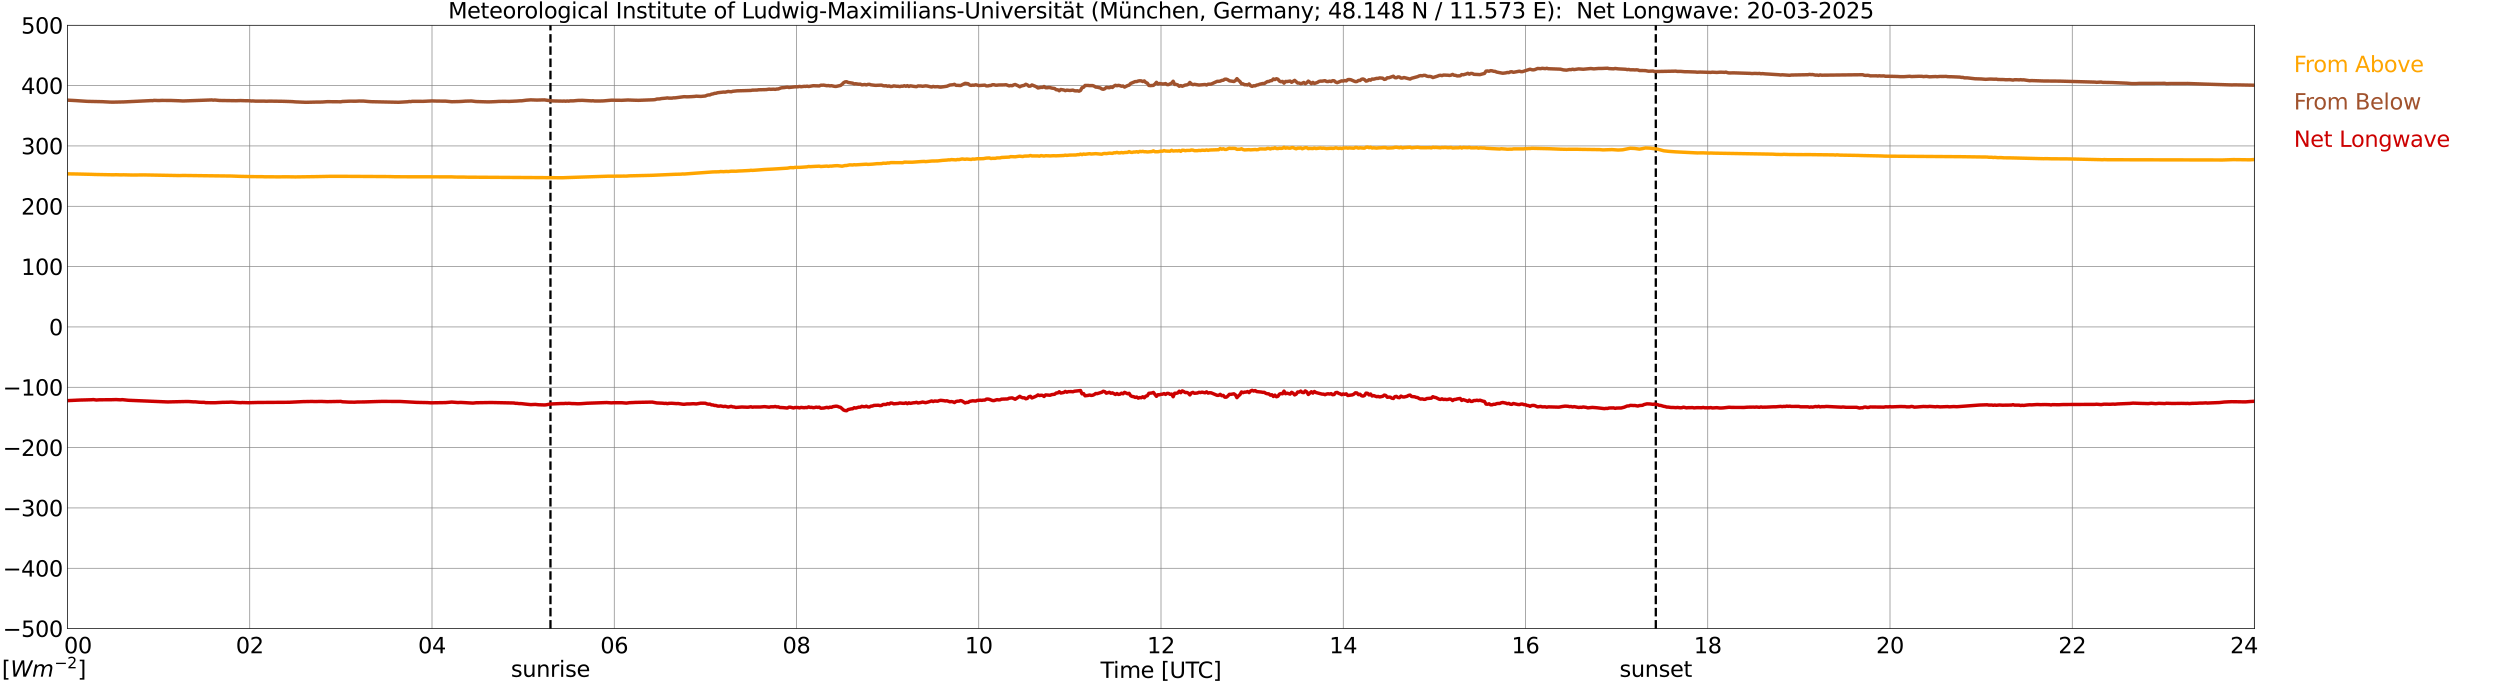 <?xml version="1.0" encoding="utf-8" standalone="no"?>
<!DOCTYPE svg PUBLIC "-//W3C//DTD SVG 1.1//EN"
  "http://www.w3.org/Graphics/SVG/1.1/DTD/svg11.dtd">
<svg xmlns:xlink="http://www.w3.org/1999/xlink" width="1085.4pt" height="296.64pt" viewBox="0 0 1085.4 296.64" xmlns="http://www.w3.org/2000/svg" version="1.1">
 <defs>
  <style type="text/css">*{stroke-linejoin: round; stroke-linecap: butt}</style>
 </defs>
 <g id="figure_1">
  <g id="patch_1">
   <path d="M 0 296.64 
L 1085.4 296.64 
L 1085.4 0 
L 0 0 
z
" style="fill: #ffffff"/>
  </g>
  <g id="axes_1">
   <g id="patch_2">
    <path d="M 29.306 272.909 
L 978.814 272.909 
L 978.814 10.976 
L 29.306 10.976 
z
" style="fill: #ffffff"/>
   </g>
   <g id="patch_3">
    <path d="M 978.814 272.909 
L 978.814 272.909 
L 978.814 10.976 
L 978.814 10.976 
z
" clip-path="url(#p4049576e9a)" style="fill: #d3d3d3; opacity: 0.25; stroke: #d3d3d3; stroke-linejoin: miter"/>
   </g>
   <g id="matplotlib.axis_1">
    <g id="xtick_1">
     <g id="line2d_1">
      <path d="M 29.306 272.909 
L 29.306 10.976 
" clip-path="url(#p4049576e9a)" style="fill: none; stroke: #808080; stroke-width: 0.3; stroke-linecap: square"/>
     </g>
     <g id="line2d_2"/>
     <g id="text_1">
      <!--    00 -->
      <g transform="translate(18.733 283.627) scale(0.095 -0.095)">
       <defs>
        <path id="DejaVuSans-20" transform="scale(0.016)"/>
        <path id="DejaVuSans-30" d="M 2034 4250 
Q 1547 4250 1301 3770 
Q 1056 3291 1056 2328 
Q 1056 1369 1301 889 
Q 1547 409 2034 409 
Q 2525 409 2770 889 
Q 3016 1369 3016 2328 
Q 3016 3291 2770 3770 
Q 2525 4250 2034 4250 
z
M 2034 4750 
Q 2819 4750 3233 4129 
Q 3647 3509 3647 2328 
Q 3647 1150 3233 529 
Q 2819 -91 2034 -91 
Q 1250 -91 836 529 
Q 422 1150 422 2328 
Q 422 3509 836 4129 
Q 1250 4750 2034 4750 
z
" transform="scale(0.016)"/>
       </defs>
       <use xlink:href="#DejaVuSans-20"/>
       <use xlink:href="#DejaVuSans-20" transform="translate(31.787 0)"/>
       <use xlink:href="#DejaVuSans-20" transform="translate(63.574 0)"/>
       <use xlink:href="#DejaVuSans-30" transform="translate(95.361 0)"/>
       <use xlink:href="#DejaVuSans-30" transform="translate(158.984 0)"/>
      </g>
     </g>
    </g>
    <g id="xtick_2">
     <g id="line2d_3">
      <path d="M 108.431 272.909 
L 108.431 10.976 
" clip-path="url(#p4049576e9a)" style="fill: none; stroke: #808080; stroke-width: 0.3; stroke-linecap: square"/>
     </g>
     <g id="line2d_4"/>
     <g id="text_2">
      <!-- 02 -->
      <g transform="translate(102.387 283.627) scale(0.095 -0.095)">
       <defs>
        <path id="DejaVuSans-32" d="M 1228 531 
L 3431 531 
L 3431 0 
L 469 0 
L 469 531 
Q 828 903 1448 1529 
Q 2069 2156 2228 2338 
Q 2531 2678 2651 2914 
Q 2772 3150 2772 3378 
Q 2772 3750 2511 3984 
Q 2250 4219 1831 4219 
Q 1534 4219 1204 4116 
Q 875 4013 500 3803 
L 500 4441 
Q 881 4594 1212 4672 
Q 1544 4750 1819 4750 
Q 2544 4750 2975 4387 
Q 3406 4025 3406 3419 
Q 3406 3131 3298 2873 
Q 3191 2616 2906 2266 
Q 2828 2175 2409 1742 
Q 1991 1309 1228 531 
z
" transform="scale(0.016)"/>
       </defs>
       <use xlink:href="#DejaVuSans-30"/>
       <use xlink:href="#DejaVuSans-32" transform="translate(63.623 0)"/>
      </g>
     </g>
    </g>
    <g id="xtick_3">
     <g id="line2d_5">
      <path d="M 187.557 272.909 
L 187.557 10.976 
" clip-path="url(#p4049576e9a)" style="fill: none; stroke: #808080; stroke-width: 0.3; stroke-linecap: square"/>
     </g>
     <g id="line2d_6"/>
     <g id="text_3">
      <!-- 04 -->
      <g transform="translate(181.513 283.627) scale(0.095 -0.095)">
       <defs>
        <path id="DejaVuSans-34" d="M 2419 4116 
L 825 1625 
L 2419 1625 
L 2419 4116 
z
M 2253 4666 
L 3047 4666 
L 3047 1625 
L 3713 1625 
L 3713 1100 
L 3047 1100 
L 3047 0 
L 2419 0 
L 2419 1100 
L 313 1100 
L 313 1709 
L 2253 4666 
z
" transform="scale(0.016)"/>
       </defs>
       <use xlink:href="#DejaVuSans-30"/>
       <use xlink:href="#DejaVuSans-34" transform="translate(63.623 0)"/>
      </g>
     </g>
    </g>
    <g id="xtick_4">
     <g id="line2d_7">
      <path d="M 266.683 272.909 
L 266.683 10.976 
" clip-path="url(#p4049576e9a)" style="fill: none; stroke: #808080; stroke-width: 0.3; stroke-linecap: square"/>
     </g>
     <g id="line2d_8"/>
     <g id="text_4">
      <!-- 06 -->
      <g transform="translate(260.638 283.627) scale(0.095 -0.095)">
       <defs>
        <path id="DejaVuSans-36" d="M 2113 2584 
Q 1688 2584 1439 2293 
Q 1191 2003 1191 1497 
Q 1191 994 1439 701 
Q 1688 409 2113 409 
Q 2538 409 2786 701 
Q 3034 994 3034 1497 
Q 3034 2003 2786 2293 
Q 2538 2584 2113 2584 
z
M 3366 4563 
L 3366 3988 
Q 3128 4100 2886 4159 
Q 2644 4219 2406 4219 
Q 1781 4219 1451 3797 
Q 1122 3375 1075 2522 
Q 1259 2794 1537 2939 
Q 1816 3084 2150 3084 
Q 2853 3084 3261 2657 
Q 3669 2231 3669 1497 
Q 3669 778 3244 343 
Q 2819 -91 2113 -91 
Q 1303 -91 875 529 
Q 447 1150 447 2328 
Q 447 3434 972 4092 
Q 1497 4750 2381 4750 
Q 2619 4750 2861 4703 
Q 3103 4656 3366 4563 
z
" transform="scale(0.016)"/>
       </defs>
       <use xlink:href="#DejaVuSans-30"/>
       <use xlink:href="#DejaVuSans-36" transform="translate(63.623 0)"/>
      </g>
     </g>
    </g>
    <g id="xtick_5">
     <g id="line2d_9">
      <path d="M 345.808 272.909 
L 345.808 10.976 
" clip-path="url(#p4049576e9a)" style="fill: none; stroke: #808080; stroke-width: 0.3; stroke-linecap: square"/>
     </g>
     <g id="line2d_10"/>
     <g id="text_5">
      <!-- 08 -->
      <g transform="translate(339.764 283.627) scale(0.095 -0.095)">
       <defs>
        <path id="DejaVuSans-38" d="M 2034 2216 
Q 1584 2216 1326 1975 
Q 1069 1734 1069 1313 
Q 1069 891 1326 650 
Q 1584 409 2034 409 
Q 2484 409 2743 651 
Q 3003 894 3003 1313 
Q 3003 1734 2745 1975 
Q 2488 2216 2034 2216 
z
M 1403 2484 
Q 997 2584 770 2862 
Q 544 3141 544 3541 
Q 544 4100 942 4425 
Q 1341 4750 2034 4750 
Q 2731 4750 3128 4425 
Q 3525 4100 3525 3541 
Q 3525 3141 3298 2862 
Q 3072 2584 2669 2484 
Q 3125 2378 3379 2068 
Q 3634 1759 3634 1313 
Q 3634 634 3220 271 
Q 2806 -91 2034 -91 
Q 1263 -91 848 271 
Q 434 634 434 1313 
Q 434 1759 690 2068 
Q 947 2378 1403 2484 
z
M 1172 3481 
Q 1172 3119 1398 2916 
Q 1625 2713 2034 2713 
Q 2441 2713 2670 2916 
Q 2900 3119 2900 3481 
Q 2900 3844 2670 4047 
Q 2441 4250 2034 4250 
Q 1625 4250 1398 4047 
Q 1172 3844 1172 3481 
z
" transform="scale(0.016)"/>
       </defs>
       <use xlink:href="#DejaVuSans-30"/>
       <use xlink:href="#DejaVuSans-38" transform="translate(63.623 0)"/>
      </g>
     </g>
    </g>
    <g id="xtick_6">
     <g id="line2d_11">
      <path d="M 424.934 272.909 
L 424.934 10.976 
" clip-path="url(#p4049576e9a)" style="fill: none; stroke: #808080; stroke-width: 0.3; stroke-linecap: square"/>
     </g>
     <g id="line2d_12"/>
     <g id="text_6">
      <!-- 10 -->
      <g transform="translate(418.89 283.627) scale(0.095 -0.095)">
       <defs>
        <path id="DejaVuSans-31" d="M 794 531 
L 1825 531 
L 1825 4091 
L 703 3866 
L 703 4441 
L 1819 4666 
L 2450 4666 
L 2450 531 
L 3481 531 
L 3481 0 
L 794 0 
L 794 531 
z
" transform="scale(0.016)"/>
       </defs>
       <use xlink:href="#DejaVuSans-31"/>
       <use xlink:href="#DejaVuSans-30" transform="translate(63.623 0)"/>
      </g>
     </g>
    </g>
    <g id="xtick_7">
     <g id="line2d_13">
      <path d="M 504.06 272.909 
L 504.06 10.976 
" clip-path="url(#p4049576e9a)" style="fill: none; stroke: #808080; stroke-width: 0.3; stroke-linecap: square"/>
     </g>
     <g id="line2d_14"/>
     <g id="text_7">
      <!-- 12 -->
      <g transform="translate(498.015 283.627) scale(0.095 -0.095)">
       <use xlink:href="#DejaVuSans-31"/>
       <use xlink:href="#DejaVuSans-32" transform="translate(63.623 0)"/>
      </g>
     </g>
    </g>
    <g id="xtick_8">
     <g id="line2d_15">
      <path d="M 583.185 272.909 
L 583.185 10.976 
" clip-path="url(#p4049576e9a)" style="fill: none; stroke: #808080; stroke-width: 0.3; stroke-linecap: square"/>
     </g>
     <g id="line2d_16"/>
     <g id="text_8">
      <!-- 14 -->
      <g transform="translate(577.141 283.627) scale(0.095 -0.095)">
       <use xlink:href="#DejaVuSans-31"/>
       <use xlink:href="#DejaVuSans-34" transform="translate(63.623 0)"/>
      </g>
     </g>
    </g>
    <g id="xtick_9">
     <g id="line2d_17">
      <path d="M 662.311 272.909 
L 662.311 10.976 
" clip-path="url(#p4049576e9a)" style="fill: none; stroke: #808080; stroke-width: 0.3; stroke-linecap: square"/>
     </g>
     <g id="line2d_18"/>
     <g id="text_9">
      <!-- 16 -->
      <g transform="translate(656.267 283.627) scale(0.095 -0.095)">
       <use xlink:href="#DejaVuSans-31"/>
       <use xlink:href="#DejaVuSans-36" transform="translate(63.623 0)"/>
      </g>
     </g>
    </g>
    <g id="xtick_10">
     <g id="line2d_19">
      <path d="M 741.437 272.909 
L 741.437 10.976 
" clip-path="url(#p4049576e9a)" style="fill: none; stroke: #808080; stroke-width: 0.3; stroke-linecap: square"/>
     </g>
     <g id="line2d_20"/>
     <g id="text_10">
      <!-- 18 -->
      <g transform="translate(735.392 283.627) scale(0.095 -0.095)">
       <use xlink:href="#DejaVuSans-31"/>
       <use xlink:href="#DejaVuSans-38" transform="translate(63.623 0)"/>
      </g>
     </g>
    </g>
    <g id="xtick_11">
     <g id="line2d_21">
      <path d="M 820.562 272.909 
L 820.562 10.976 
" clip-path="url(#p4049576e9a)" style="fill: none; stroke: #808080; stroke-width: 0.3; stroke-linecap: square"/>
     </g>
     <g id="line2d_22"/>
     <g id="text_11">
      <!-- 20 -->
      <g transform="translate(814.518 283.627) scale(0.095 -0.095)">
       <use xlink:href="#DejaVuSans-32"/>
       <use xlink:href="#DejaVuSans-30" transform="translate(63.623 0)"/>
      </g>
     </g>
    </g>
    <g id="xtick_12">
     <g id="line2d_23">
      <path d="M 899.688 272.909 
L 899.688 10.976 
" clip-path="url(#p4049576e9a)" style="fill: none; stroke: #808080; stroke-width: 0.3; stroke-linecap: square"/>
     </g>
     <g id="line2d_24"/>
     <g id="text_12">
      <!-- 22 -->
      <g transform="translate(893.644 283.627) scale(0.095 -0.095)">
       <use xlink:href="#DejaVuSans-32"/>
       <use xlink:href="#DejaVuSans-32" transform="translate(63.623 0)"/>
      </g>
     </g>
    </g>
    <g id="xtick_13">
     <g id="line2d_25">
      <path d="M 978.814 272.909 
L 978.814 10.976 
" clip-path="url(#p4049576e9a)" style="fill: none; stroke: #808080; stroke-width: 0.3; stroke-linecap: square"/>
     </g>
     <g id="line2d_26"/>
     <g id="text_13">
      <!-- 24    -->
      <g transform="translate(968.241 283.627) scale(0.095 -0.095)">
       <use xlink:href="#DejaVuSans-32"/>
       <use xlink:href="#DejaVuSans-34" transform="translate(63.623 0)"/>
       <use xlink:href="#DejaVuSans-20" transform="translate(127.246 0)"/>
       <use xlink:href="#DejaVuSans-20" transform="translate(159.033 0)"/>
       <use xlink:href="#DejaVuSans-20" transform="translate(190.82 0)"/>
      </g>
     </g>
    </g>
    <g id="text_14">
     <!-- Time [UTC] -->
     <g transform="translate(477.806 294.322) scale(0.095 -0.095)">
      <defs>
       <path id="DejaVuSans-54" d="M -19 4666 
L 3928 4666 
L 3928 4134 
L 2272 4134 
L 2272 0 
L 1638 0 
L 1638 4134 
L -19 4134 
L -19 4666 
z
" transform="scale(0.016)"/>
       <path id="DejaVuSans-69" d="M 603 3500 
L 1178 3500 
L 1178 0 
L 603 0 
L 603 3500 
z
M 603 4863 
L 1178 4863 
L 1178 4134 
L 603 4134 
L 603 4863 
z
" transform="scale(0.016)"/>
       <path id="DejaVuSans-6d" d="M 3328 2828 
Q 3544 3216 3844 3400 
Q 4144 3584 4550 3584 
Q 5097 3584 5394 3201 
Q 5691 2819 5691 2113 
L 5691 0 
L 5113 0 
L 5113 2094 
Q 5113 2597 4934 2840 
Q 4756 3084 4391 3084 
Q 3944 3084 3684 2787 
Q 3425 2491 3425 1978 
L 3425 0 
L 2847 0 
L 2847 2094 
Q 2847 2600 2669 2842 
Q 2491 3084 2119 3084 
Q 1678 3084 1418 2786 
Q 1159 2488 1159 1978 
L 1159 0 
L 581 0 
L 581 3500 
L 1159 3500 
L 1159 2956 
Q 1356 3278 1631 3431 
Q 1906 3584 2284 3584 
Q 2666 3584 2933 3390 
Q 3200 3197 3328 2828 
z
" transform="scale(0.016)"/>
       <path id="DejaVuSans-65" d="M 3597 1894 
L 3597 1613 
L 953 1613 
Q 991 1019 1311 708 
Q 1631 397 2203 397 
Q 2534 397 2845 478 
Q 3156 559 3463 722 
L 3463 178 
Q 3153 47 2828 -22 
Q 2503 -91 2169 -91 
Q 1331 -91 842 396 
Q 353 884 353 1716 
Q 353 2575 817 3079 
Q 1281 3584 2069 3584 
Q 2775 3584 3186 3129 
Q 3597 2675 3597 1894 
z
M 3022 2063 
Q 3016 2534 2758 2815 
Q 2500 3097 2075 3097 
Q 1594 3097 1305 2825 
Q 1016 2553 972 2059 
L 3022 2063 
z
" transform="scale(0.016)"/>
       <path id="DejaVuSans-5b" d="M 550 4863 
L 1875 4863 
L 1875 4416 
L 1125 4416 
L 1125 -397 
L 1875 -397 
L 1875 -844 
L 550 -844 
L 550 4863 
z
" transform="scale(0.016)"/>
       <path id="DejaVuSans-55" d="M 556 4666 
L 1191 4666 
L 1191 1831 
Q 1191 1081 1462 751 
Q 1734 422 2344 422 
Q 2950 422 3222 751 
Q 3494 1081 3494 1831 
L 3494 4666 
L 4128 4666 
L 4128 1753 
Q 4128 841 3676 375 
Q 3225 -91 2344 -91 
Q 1459 -91 1007 375 
Q 556 841 556 1753 
L 556 4666 
z
" transform="scale(0.016)"/>
       <path id="DejaVuSans-43" d="M 4122 4306 
L 4122 3641 
Q 3803 3938 3442 4084 
Q 3081 4231 2675 4231 
Q 1875 4231 1450 3742 
Q 1025 3253 1025 2328 
Q 1025 1406 1450 917 
Q 1875 428 2675 428 
Q 3081 428 3442 575 
Q 3803 722 4122 1019 
L 4122 359 
Q 3791 134 3420 21 
Q 3050 -91 2638 -91 
Q 1578 -91 968 557 
Q 359 1206 359 2328 
Q 359 3453 968 4101 
Q 1578 4750 2638 4750 
Q 3056 4750 3426 4639 
Q 3797 4528 4122 4306 
z
" transform="scale(0.016)"/>
       <path id="DejaVuSans-5d" d="M 1947 4863 
L 1947 -844 
L 622 -844 
L 622 -397 
L 1369 -397 
L 1369 4416 
L 622 4416 
L 622 4863 
L 1947 4863 
z
" transform="scale(0.016)"/>
      </defs>
      <use xlink:href="#DejaVuSans-54"/>
      <use xlink:href="#DejaVuSans-69" transform="translate(57.959 0)"/>
      <use xlink:href="#DejaVuSans-6d" transform="translate(85.742 0)"/>
      <use xlink:href="#DejaVuSans-65" transform="translate(183.154 0)"/>
      <use xlink:href="#DejaVuSans-20" transform="translate(244.678 0)"/>
      <use xlink:href="#DejaVuSans-5b" transform="translate(276.465 0)"/>
      <use xlink:href="#DejaVuSans-55" transform="translate(315.479 0)"/>
      <use xlink:href="#DejaVuSans-54" transform="translate(388.672 0)"/>
      <use xlink:href="#DejaVuSans-43" transform="translate(443.881 0)"/>
      <use xlink:href="#DejaVuSans-5d" transform="translate(513.705 0)"/>
     </g>
    </g>
   </g>
   <g id="matplotlib.axis_2">
    <g id="ytick_1">
     <g id="line2d_27">
      <path d="M 29.306 272.909 
L 978.814 272.909 
" clip-path="url(#p4049576e9a)" style="fill: none; stroke: #808080; stroke-width: 0.3; stroke-linecap: square"/>
     </g>
     <g id="line2d_28"/>
     <g id="text_15">
      <!-- −500 -->
      <g transform="translate(1.212 276.518) scale(0.095 -0.095)">
       <defs>
        <path id="DejaVuSans-2212" d="M 678 2272 
L 4684 2272 
L 4684 1741 
L 678 1741 
L 678 2272 
z
" transform="scale(0.016)"/>
        <path id="DejaVuSans-35" d="M 691 4666 
L 3169 4666 
L 3169 4134 
L 1269 4134 
L 1269 2991 
Q 1406 3038 1543 3061 
Q 1681 3084 1819 3084 
Q 2600 3084 3056 2656 
Q 3513 2228 3513 1497 
Q 3513 744 3044 326 
Q 2575 -91 1722 -91 
Q 1428 -91 1123 -41 
Q 819 9 494 109 
L 494 744 
Q 775 591 1075 516 
Q 1375 441 1709 441 
Q 2250 441 2565 725 
Q 2881 1009 2881 1497 
Q 2881 1984 2565 2268 
Q 2250 2553 1709 2553 
Q 1456 2553 1204 2497 
Q 953 2441 691 2322 
L 691 4666 
z
" transform="scale(0.016)"/>
       </defs>
       <use xlink:href="#DejaVuSans-2212"/>
       <use xlink:href="#DejaVuSans-35" transform="translate(83.789 0)"/>
       <use xlink:href="#DejaVuSans-30" transform="translate(147.412 0)"/>
       <use xlink:href="#DejaVuSans-30" transform="translate(211.035 0)"/>
      </g>
     </g>
    </g>
    <g id="ytick_2">
     <g id="line2d_29">
      <path d="M 29.306 246.715 
L 978.814 246.715 
" clip-path="url(#p4049576e9a)" style="fill: none; stroke: #808080; stroke-width: 0.3; stroke-linecap: square"/>
     </g>
     <g id="line2d_30"/>
     <g id="text_16">
      <!-- −400 -->
      <g transform="translate(1.212 250.325) scale(0.095 -0.095)">
       <use xlink:href="#DejaVuSans-2212"/>
       <use xlink:href="#DejaVuSans-34" transform="translate(83.789 0)"/>
       <use xlink:href="#DejaVuSans-30" transform="translate(147.412 0)"/>
       <use xlink:href="#DejaVuSans-30" transform="translate(211.035 0)"/>
      </g>
     </g>
    </g>
    <g id="ytick_3">
     <g id="line2d_31">
      <path d="M 29.306 220.522 
L 978.814 220.522 
" clip-path="url(#p4049576e9a)" style="fill: none; stroke: #808080; stroke-width: 0.3; stroke-linecap: square"/>
     </g>
     <g id="line2d_32"/>
     <g id="text_17">
      <!-- −300 -->
      <g transform="translate(1.212 224.131) scale(0.095 -0.095)">
       <defs>
        <path id="DejaVuSans-33" d="M 2597 2516 
Q 3050 2419 3304 2112 
Q 3559 1806 3559 1356 
Q 3559 666 3084 287 
Q 2609 -91 1734 -91 
Q 1441 -91 1130 -33 
Q 819 25 488 141 
L 488 750 
Q 750 597 1062 519 
Q 1375 441 1716 441 
Q 2309 441 2620 675 
Q 2931 909 2931 1356 
Q 2931 1769 2642 2001 
Q 2353 2234 1838 2234 
L 1294 2234 
L 1294 2753 
L 1863 2753 
Q 2328 2753 2575 2939 
Q 2822 3125 2822 3475 
Q 2822 3834 2567 4026 
Q 2313 4219 1838 4219 
Q 1578 4219 1281 4162 
Q 984 4106 628 3988 
L 628 4550 
Q 988 4650 1302 4700 
Q 1616 4750 1894 4750 
Q 2613 4750 3031 4423 
Q 3450 4097 3450 3541 
Q 3450 3153 3228 2886 
Q 3006 2619 2597 2516 
z
" transform="scale(0.016)"/>
       </defs>
       <use xlink:href="#DejaVuSans-2212"/>
       <use xlink:href="#DejaVuSans-33" transform="translate(83.789 0)"/>
       <use xlink:href="#DejaVuSans-30" transform="translate(147.412 0)"/>
       <use xlink:href="#DejaVuSans-30" transform="translate(211.035 0)"/>
      </g>
     </g>
    </g>
    <g id="ytick_4">
     <g id="line2d_33">
      <path d="M 29.306 194.329 
L 978.814 194.329 
" clip-path="url(#p4049576e9a)" style="fill: none; stroke: #808080; stroke-width: 0.3; stroke-linecap: square"/>
     </g>
     <g id="line2d_34"/>
     <g id="text_18">
      <!-- −200 -->
      <g transform="translate(1.212 197.938) scale(0.095 -0.095)">
       <use xlink:href="#DejaVuSans-2212"/>
       <use xlink:href="#DejaVuSans-32" transform="translate(83.789 0)"/>
       <use xlink:href="#DejaVuSans-30" transform="translate(147.412 0)"/>
       <use xlink:href="#DejaVuSans-30" transform="translate(211.035 0)"/>
      </g>
     </g>
    </g>
    <g id="ytick_5">
     <g id="line2d_35">
      <path d="M 29.306 168.136 
L 978.814 168.136 
" clip-path="url(#p4049576e9a)" style="fill: none; stroke: #808080; stroke-width: 0.3; stroke-linecap: square"/>
     </g>
     <g id="line2d_36"/>
     <g id="text_19">
      <!-- −100 -->
      <g transform="translate(1.212 171.745) scale(0.095 -0.095)">
       <use xlink:href="#DejaVuSans-2212"/>
       <use xlink:href="#DejaVuSans-31" transform="translate(83.789 0)"/>
       <use xlink:href="#DejaVuSans-30" transform="translate(147.412 0)"/>
       <use xlink:href="#DejaVuSans-30" transform="translate(211.035 0)"/>
      </g>
     </g>
    </g>
    <g id="ytick_6">
     <g id="line2d_37">
      <path d="M 29.306 141.942 
L 978.814 141.942 
" clip-path="url(#p4049576e9a)" style="fill: none; stroke: #808080; stroke-width: 0.3; stroke-linecap: square"/>
     </g>
     <g id="line2d_38"/>
     <g id="text_20">
      <!-- 0 -->
      <g transform="translate(21.261 145.551) scale(0.095 -0.095)">
       <use xlink:href="#DejaVuSans-30"/>
      </g>
     </g>
    </g>
    <g id="ytick_7">
     <g id="line2d_39">
      <path d="M 29.306 115.749 
L 978.814 115.749 
" clip-path="url(#p4049576e9a)" style="fill: none; stroke: #808080; stroke-width: 0.3; stroke-linecap: square"/>
     </g>
     <g id="line2d_40"/>
     <g id="text_21">
      <!-- 100 -->
      <g transform="translate(9.173 119.358) scale(0.095 -0.095)">
       <use xlink:href="#DejaVuSans-31"/>
       <use xlink:href="#DejaVuSans-30" transform="translate(63.623 0)"/>
       <use xlink:href="#DejaVuSans-30" transform="translate(127.246 0)"/>
      </g>
     </g>
    </g>
    <g id="ytick_8">
     <g id="line2d_41">
      <path d="M 29.306 89.556 
L 978.814 89.556 
" clip-path="url(#p4049576e9a)" style="fill: none; stroke: #808080; stroke-width: 0.3; stroke-linecap: square"/>
     </g>
     <g id="line2d_42"/>
     <g id="text_22">
      <!-- 200 -->
      <g transform="translate(9.173 93.165) scale(0.095 -0.095)">
       <use xlink:href="#DejaVuSans-32"/>
       <use xlink:href="#DejaVuSans-30" transform="translate(63.623 0)"/>
       <use xlink:href="#DejaVuSans-30" transform="translate(127.246 0)"/>
      </g>
     </g>
    </g>
    <g id="ytick_9">
     <g id="line2d_43">
      <path d="M 29.306 63.362 
L 978.814 63.362 
" clip-path="url(#p4049576e9a)" style="fill: none; stroke: #808080; stroke-width: 0.3; stroke-linecap: square"/>
     </g>
     <g id="line2d_44"/>
     <g id="text_23">
      <!-- 300 -->
      <g transform="translate(9.173 66.972) scale(0.095 -0.095)">
       <use xlink:href="#DejaVuSans-33"/>
       <use xlink:href="#DejaVuSans-30" transform="translate(63.623 0)"/>
       <use xlink:href="#DejaVuSans-30" transform="translate(127.246 0)"/>
      </g>
     </g>
    </g>
    <g id="ytick_10">
     <g id="line2d_45">
      <path d="M 29.306 37.169 
L 978.814 37.169 
" clip-path="url(#p4049576e9a)" style="fill: none; stroke: #808080; stroke-width: 0.3; stroke-linecap: square"/>
     </g>
     <g id="line2d_46"/>
     <g id="text_24">
      <!-- 400 -->
      <g transform="translate(9.173 40.778) scale(0.095 -0.095)">
       <use xlink:href="#DejaVuSans-34"/>
       <use xlink:href="#DejaVuSans-30" transform="translate(63.623 0)"/>
       <use xlink:href="#DejaVuSans-30" transform="translate(127.246 0)"/>
      </g>
     </g>
    </g>
    <g id="ytick_11">
     <g id="line2d_47">
      <path d="M 29.306 10.976 
L 978.814 10.976 
" clip-path="url(#p4049576e9a)" style="fill: none; stroke: #808080; stroke-width: 0.3; stroke-linecap: square"/>
     </g>
     <g id="line2d_48"/>
     <g id="text_25">
      <!-- 500 -->
      <g transform="translate(9.173 14.585) scale(0.095 -0.095)">
       <use xlink:href="#DejaVuSans-35"/>
       <use xlink:href="#DejaVuSans-30" transform="translate(63.623 0)"/>
       <use xlink:href="#DejaVuSans-30" transform="translate(127.246 0)"/>
      </g>
     </g>
    </g>
   </g>
   <g id="line2d_49">
    <path d="M 238.989 272.909 
L 238.989 10.976 
" clip-path="url(#p4049576e9a)" style="fill: none; stroke-dasharray: 3.7,1.6; stroke-dashoffset: 0; stroke: #000000"/>
   </g>
   <g id="line2d_50">
    <path d="M 718.886 272.909 
L 718.886 10.976 
" clip-path="url(#p4049576e9a)" style="fill: none; stroke-dasharray: 3.7,1.6; stroke-dashoffset: 0; stroke: #000000"/>
   </g>
   <g id="line2d_51">
    <path d="M 29.306 75.477 
L 33.262 75.54 
L 39.856 75.697 
L 41.175 75.747 
L 49.087 75.898 
L 50.406 75.859 
L 52.384 75.925 
L 53.703 75.898 
L 57.659 75.993 
L 62.275 75.935 
L 78.1 76.226 
L 79.419 76.173 
L 89.309 76.299 
L 100.519 76.428 
L 103.816 76.553 
L 107.113 76.624 
L 109.75 76.682 
L 112.388 76.697 
L 113.707 76.697 
L 115.025 76.763 
L 116.344 76.747 
L 118.982 76.771 
L 120.96 76.789 
L 124.257 76.747 
L 128.213 76.81 
L 137.444 76.679 
L 142.719 76.569 
L 148.654 76.556 
L 169.094 76.663 
L 171.732 76.737 
L 196.129 76.789 
L 197.448 76.854 
L 200.085 76.878 
L 201.404 76.878 
L 202.723 76.92 
L 244.264 77.169 
L 246.242 77.093 
L 264.045 76.498 
L 266.023 76.496 
L 270.639 76.451 
L 271.958 76.454 
L 273.277 76.346 
L 281.849 76.145 
L 283.167 76.108 
L 293.058 75.671 
L 295.696 75.61 
L 296.355 75.524 
L 297.014 75.563 
L 299.652 75.359 
L 309.543 74.641 
L 312.18 74.586 
L 312.839 74.471 
L 314.158 74.529 
L 315.477 74.429 
L 316.136 74.494 
L 317.455 74.319 
L 319.433 74.345 
L 320.752 74.238 
L 322.071 74.193 
L 325.368 74.026 
L 326.027 73.921 
L 326.686 73.978 
L 328.005 73.887 
L 331.961 73.583 
L 335.258 73.423 
L 341.852 73.012 
L 343.171 72.763 
L 344.49 72.815 
L 345.149 72.671 
L 347.127 72.664 
L 348.446 72.58 
L 350.424 72.433 
L 351.083 72.276 
L 351.743 72.352 
L 353.062 72.271 
L 355.699 72.145 
L 356.359 72.294 
L 358.996 72.108 
L 359.655 72.239 
L 360.315 72.106 
L 360.974 72.121 
L 362.293 71.977 
L 363.612 71.912 
L 365.59 72.163 
L 366.909 71.857 
L 367.568 71.857 
L 368.887 71.577 
L 370.206 71.632 
L 370.865 71.506 
L 371.524 71.574 
L 376.14 71.283 
L 376.799 71.383 
L 378.777 71.265 
L 380.756 71.061 
L 382.734 71.032 
L 383.393 70.854 
L 384.712 70.882 
L 385.371 70.741 
L 386.031 70.778 
L 386.69 70.602 
L 391.965 70.613 
L 392.624 70.39 
L 395.921 70.434 
L 399.878 70.144 
L 401.196 70.078 
L 401.856 70.17 
L 404.493 69.916 
L 407.131 69.866 
L 409.109 69.633 
L 411.087 69.502 
L 411.746 69.402 
L 412.406 69.426 
L 413.065 69.285 
L 415.043 69.413 
L 415.703 69.251 
L 416.362 69.306 
L 417.681 69.002 
L 419 69.169 
L 419.659 69.044 
L 421.637 69.235 
L 422.297 69.025 
L 422.956 69.112 
L 424.275 68.918 
L 425.593 68.918 
L 426.912 68.879 
L 428.231 68.643 
L 429.55 68.564 
L 430.209 68.829 
L 430.869 68.74 
L 432.187 68.735 
L 432.847 68.556 
L 434.165 68.551 
L 434.825 68.368 
L 437.462 68.239 
L 438.122 68.221 
L 438.781 67.999 
L 440.759 68.077 
L 442.078 67.881 
L 442.737 67.813 
L 444.056 67.967 
L 444.716 67.778 
L 446.694 67.729 
L 447.353 67.503 
L 448.012 67.71 
L 450.65 67.708 
L 451.309 67.807 
L 451.969 67.553 
L 453.287 67.755 
L 453.947 67.606 
L 455.266 67.648 
L 455.925 67.697 
L 457.244 67.611 
L 458.563 67.642 
L 461.859 67.511 
L 462.519 67.354 
L 463.178 67.469 
L 464.497 67.317 
L 466.475 67.304 
L 467.134 67.289 
L 467.794 67.142 
L 468.453 67.158 
L 469.113 66.901 
L 469.772 67.132 
L 470.431 66.851 
L 471.091 66.995 
L 473.069 66.72 
L 473.728 66.872 
L 475.706 66.712 
L 477.025 66.828 
L 478.344 66.961 
L 479.003 66.694 
L 479.663 66.623 
L 480.322 66.705 
L 481.641 66.487 
L 482.96 66.595 
L 483.619 66.325 
L 484.278 66.351 
L 484.938 66.144 
L 485.597 66.359 
L 486.256 66.38 
L 486.916 66.212 
L 487.575 66.354 
L 488.235 66.217 
L 489.553 66.16 
L 490.213 65.814 
L 490.872 66.11 
L 491.532 66.178 
L 492.191 65.989 
L 492.85 66.01 
L 493.51 65.843 
L 494.169 66.081 
L 494.828 65.722 
L 495.488 65.845 
L 496.147 65.714 
L 496.807 65.893 
L 497.466 65.872 
L 498.125 65.984 
L 500.103 65.804 
L 500.763 65.508 
L 501.422 65.877 
L 502.741 65.885 
L 504.06 65.607 
L 504.719 65.649 
L 505.379 65.379 
L 506.038 65.578 
L 508.016 65.654 
L 508.675 65.248 
L 509.335 65.576 
L 510.654 65.458 
L 511.313 65.528 
L 511.972 65.369 
L 512.632 65.701 
L 513.291 65.222 
L 513.95 65.261 
L 514.61 65.426 
L 515.269 65.314 
L 516.588 65.311 
L 517.247 65.128 
L 517.907 65.178 
L 518.566 65.416 
L 519.885 65.413 
L 520.544 65.295 
L 521.204 65.358 
L 521.863 65.209 
L 523.182 65.28 
L 523.841 65.088 
L 524.501 65.288 
L 525.16 65.128 
L 529.116 64.997 
L 529.776 64.481 
L 530.435 64.779 
L 531.094 64.578 
L 531.754 64.871 
L 532.413 64.879 
L 533.732 64.345 
L 534.391 64.452 
L 535.71 64.418 
L 536.369 64.486 
L 537.029 64.842 
L 538.348 64.795 
L 539.007 64.58 
L 539.666 64.929 
L 540.326 65.091 
L 542.304 64.965 
L 542.963 65.062 
L 544.941 64.921 
L 545.601 65.007 
L 546.26 64.944 
L 546.919 64.656 
L 549.557 64.69 
L 550.216 64.428 
L 550.876 64.431 
L 551.535 64.682 
L 552.195 64.426 
L 552.854 64.465 
L 553.513 64.153 
L 554.173 64.494 
L 554.832 64.517 
L 555.491 64.358 
L 556.151 64.426 
L 556.81 64.368 
L 557.47 63.978 
L 558.129 64.352 
L 558.788 64.161 
L 559.448 64.316 
L 560.107 64.355 
L 560.766 64.114 
L 561.426 64.083 
L 562.085 64.402 
L 562.745 64.596 
L 563.404 64.295 
L 564.063 64.326 
L 564.723 64.206 
L 565.382 64.578 
L 566.701 64.125 
L 567.36 64.132 
L 568.02 64.538 
L 568.679 64.421 
L 569.998 64.502 
L 570.657 64.269 
L 571.317 64.499 
L 573.295 64.245 
L 573.954 64.386 
L 574.613 64.308 
L 575.932 64.512 
L 577.91 64.355 
L 578.57 64.441 
L 579.229 64.4 
L 579.889 64.153 
L 581.207 64.468 
L 581.867 64.326 
L 582.526 64.507 
L 583.185 64.292 
L 584.504 64.172 
L 585.164 64.326 
L 585.823 64.214 
L 587.801 64.366 
L 588.46 64.033 
L 589.12 64.08 
L 589.779 64.326 
L 590.439 64.166 
L 591.757 64.3 
L 592.417 64.329 
L 593.076 63.952 
L 593.736 63.873 
L 594.395 64.111 
L 595.054 63.941 
L 595.714 64.29 
L 596.373 64.164 
L 597.692 64.308 
L 598.351 64.203 
L 599.67 64.151 
L 600.989 64.062 
L 601.648 64.093 
L 602.307 64.292 
L 604.286 64.206 
L 604.945 64.156 
L 605.604 63.975 
L 606.264 63.933 
L 607.582 64.159 
L 608.242 63.952 
L 608.901 64.248 
L 609.561 64.09 
L 612.198 63.918 
L 612.858 64.198 
L 614.176 64.059 
L 615.495 63.939 
L 616.814 64.151 
L 620.77 64.119 
L 621.429 64.232 
L 622.089 63.957 
L 622.748 64.051 
L 623.408 64.001 
L 625.386 64.174 
L 626.045 64.049 
L 626.705 64.096 
L 627.364 64.004 
L 628.683 64.14 
L 630.001 64.046 
L 630.661 64.261 
L 631.98 64.18 
L 633.298 64.182 
L 633.958 63.965 
L 634.617 64.282 
L 635.276 64.025 
L 637.255 64.13 
L 637.914 63.983 
L 638.573 64.195 
L 639.892 64.203 
L 641.211 64.127 
L 641.87 64.334 
L 642.53 64.195 
L 643.848 64.263 
L 644.508 64.24 
L 645.167 64.379 
L 647.145 64.494 
L 651.102 64.698 
L 651.761 64.575 
L 653.739 64.716 
L 654.399 64.795 
L 655.717 64.748 
L 656.377 64.766 
L 657.036 64.643 
L 659.014 64.638 
L 661.652 64.63 
L 662.311 64.491 
L 662.97 64.559 
L 663.63 64.47 
L 664.289 64.507 
L 664.949 64.389 
L 672.861 64.578 
L 677.477 64.769 
L 680.114 64.827 
L 681.433 64.803 
L 684.73 64.806 
L 686.049 64.84 
L 694.621 64.963 
L 695.939 65.081 
L 697.918 65.005 
L 699.896 64.952 
L 702.533 65.138 
L 704.511 65.031 
L 707.808 64.368 
L 709.786 64.468 
L 711.765 64.745 
L 713.083 64.531 
L 714.402 64.232 
L 716.38 64.326 
L 719.677 64.751 
L 722.315 65.468 
L 724.293 65.696 
L 727.59 65.934 
L 736.821 66.39 
L 739.459 66.369 
L 742.096 66.477 
L 742.756 66.43 
L 744.074 66.49 
L 769.79 66.935 
L 771.109 67.022 
L 773.746 67.074 
L 774.406 66.998 
L 776.384 67.077 
L 782.978 67.137 
L 784.956 67.113 
L 787.593 67.152 
L 796.165 67.249 
L 796.825 67.323 
L 797.484 67.218 
L 798.803 67.344 
L 806.715 67.472 
L 808.034 67.522 
L 816.606 67.705 
L 818.584 67.794 
L 851.553 68.03 
L 858.806 68.135 
L 862.763 68.182 
L 863.422 68.271 
L 864.741 68.271 
L 865.4 68.389 
L 866.06 68.305 
L 867.378 68.449 
L 868.697 68.412 
L 870.016 68.522 
L 872.653 68.538 
L 875.291 68.601 
L 887.16 68.907 
L 888.479 68.876 
L 890.457 68.936 
L 897.71 68.986 
L 911.557 69.306 
L 912.876 69.363 
L 913.535 69.287 
L 914.854 69.345 
L 920.788 69.358 
L 964.967 69.457 
L 969.582 69.295 
L 976.836 69.384 
L 978.154 69.3 
L 978.154 69.3 
" clip-path="url(#p4049576e9a)" style="fill: none; stroke: #ffa500; stroke-width: 1.5; stroke-linecap: square"/>
   </g>
   <g id="line2d_52">
    <path d="M 29.306 43.482 
L 31.284 43.585 
L 32.603 43.655 
L 37.878 44.005 
L 44.472 44.147 
L 47.768 44.323 
L 49.087 44.343 
L 50.406 44.318 
L 52.384 44.275 
L 53.703 44.248 
L 65.572 43.678 
L 66.231 43.703 
L 66.89 43.577 
L 68.869 43.661 
L 70.187 43.597 
L 74.144 43.618 
L 78.1 43.76 
L 79.419 43.841 
L 91.947 43.387 
L 92.606 43.492 
L 93.266 43.417 
L 95.244 43.622 
L 102.497 43.726 
L 104.475 43.655 
L 105.794 43.715 
L 108.431 43.757 
L 109.091 43.856 
L 109.75 43.82 
L 111.069 43.916 
L 114.366 43.895 
L 115.685 43.955 
L 117.003 43.901 
L 122.938 43.984 
L 126.894 44.113 
L 128.213 44.23 
L 132.829 44.419 
L 137.444 44.314 
L 138.763 44.317 
L 140.082 44.28 
L 142.06 44.138 
L 147.994 44.192 
L 148.654 44.058 
L 149.972 44.006 
L 151.951 43.919 
L 154.588 43.933 
L 155.907 43.861 
L 157.885 43.886 
L 159.863 44.062 
L 161.182 44.151 
L 173.051 44.402 
L 177.007 44.179 
L 177.666 44.067 
L 178.326 44.121 
L 178.985 43.984 
L 183.601 44.009 
L 187.557 43.817 
L 189.535 43.876 
L 193.492 43.915 
L 196.129 44.167 
L 199.426 44.089 
L 200.745 44.015 
L 202.063 43.912 
L 204.701 43.843 
L 206.679 44.085 
L 211.954 44.239 
L 213.273 44.199 
L 215.251 44.118 
L 216.57 44.026 
L 218.548 43.996 
L 221.186 44.018 
L 224.482 43.864 
L 225.801 43.76 
L 226.461 43.768 
L 228.439 43.504 
L 230.417 43.354 
L 233.054 43.448 
L 236.351 43.367 
L 237.67 43.558 
L 239.648 43.794 
L 240.967 43.841 
L 244.264 43.902 
L 244.923 43.86 
L 245.583 43.943 
L 246.242 43.845 
L 246.901 43.927 
L 247.561 43.792 
L 248.88 43.792 
L 250.858 43.605 
L 252.836 43.563 
L 256.792 43.795 
L 257.451 43.739 
L 258.111 43.846 
L 260.089 43.862 
L 262.067 43.8 
L 265.364 43.502 
L 269.98 43.552 
L 272.617 43.411 
L 275.255 43.51 
L 277.233 43.56 
L 283.827 43.309 
L 284.486 43.229 
L 285.145 43.004 
L 286.464 42.943 
L 287.124 42.791 
L 289.102 42.61 
L 289.761 42.496 
L 290.42 42.618 
L 291.739 42.616 
L 292.399 42.474 
L 293.058 42.486 
L 297.014 41.973 
L 298.333 42.041 
L 300.311 41.953 
L 301.63 41.858 
L 302.289 41.762 
L 304.267 41.863 
L 306.246 41.675 
L 306.905 41.382 
L 307.564 41.223 
L 308.224 41.206 
L 308.883 40.881 
L 309.543 40.778 
L 310.202 40.534 
L 310.861 40.498 
L 311.521 40.268 
L 314.158 39.961 
L 314.818 40.015 
L 316.136 39.711 
L 317.455 39.851 
L 318.114 39.644 
L 320.093 39.436 
L 323.39 39.345 
L 325.368 39.28 
L 326.027 39.263 
L 326.686 39.129 
L 328.665 39.106 
L 329.324 38.983 
L 332.621 38.907 
L 333.94 38.702 
L 334.599 38.784 
L 335.918 38.713 
L 336.577 38.801 
L 337.236 38.649 
L 337.896 38.631 
L 339.215 38.129 
L 340.533 38.019 
L 341.852 37.802 
L 342.512 37.992 
L 345.149 37.69 
L 346.468 37.67 
L 347.127 37.507 
L 347.787 37.66 
L 349.105 37.483 
L 349.765 37.51 
L 350.424 37.41 
L 351.083 37.563 
L 353.062 37.213 
L 355.699 37.308 
L 356.359 36.999 
L 357.677 36.966 
L 358.996 37.212 
L 359.655 37.137 
L 360.315 37.29 
L 360.974 37.204 
L 362.293 37.488 
L 362.952 37.535 
L 364.271 37.242 
L 364.93 37.095 
L 365.59 36.6 
L 366.249 35.913 
L 366.909 35.545 
L 367.568 35.48 
L 368.227 35.8 
L 370.206 36.111 
L 370.865 36.441 
L 371.524 36.349 
L 372.843 36.575 
L 373.502 36.521 
L 374.162 36.836 
L 375.481 36.687 
L 376.14 36.869 
L 376.799 36.653 
L 377.459 36.604 
L 378.118 36.83 
L 380.096 37.067 
L 382.734 36.947 
L 383.393 37.197 
L 384.053 37.275 
L 384.712 37.217 
L 385.371 37.45 
L 386.031 37.287 
L 386.69 37.573 
L 387.349 37.516 
L 388.009 37.284 
L 389.328 37.459 
L 389.987 37.457 
L 390.646 37.599 
L 391.306 37.412 
L 391.965 37.447 
L 392.624 37.216 
L 393.284 37.461 
L 393.943 37.191 
L 394.603 37.552 
L 395.262 37.261 
L 396.581 37.476 
L 397.899 37.637 
L 398.559 37.313 
L 399.878 37.348 
L 400.537 37.462 
L 401.856 37.282 
L 402.515 37.336 
L 404.493 37.788 
L 405.153 37.517 
L 405.812 37.693 
L 407.131 37.615 
L 407.79 37.782 
L 408.45 37.831 
L 411.087 37.451 
L 412.406 36.923 
L 413.725 36.789 
L 414.384 36.606 
L 415.043 37.04 
L 416.362 37.079 
L 417.022 37.158 
L 419 36.171 
L 420.318 36.346 
L 420.978 36.913 
L 421.637 37.072 
L 422.297 36.959 
L 422.956 37.003 
L 423.615 36.797 
L 424.934 37.154 
L 427.572 36.962 
L 428.231 37.296 
L 428.89 37.293 
L 429.55 37.135 
L 430.209 37.093 
L 430.869 36.797 
L 431.528 36.78 
L 432.187 36.978 
L 432.847 36.991 
L 433.506 36.893 
L 436.144 36.853 
L 436.803 36.786 
L 438.122 37.276 
L 438.781 37.126 
L 439.44 37.227 
L 440.1 36.862 
L 440.759 36.685 
L 442.078 37.28 
L 442.737 37.681 
L 443.397 37.339 
L 444.716 37.032 
L 445.375 36.591 
L 446.034 36.873 
L 446.694 37.422 
L 447.353 37.384 
L 448.012 36.882 
L 449.331 37.395 
L 449.991 37.717 
L 450.65 38.197 
L 451.969 37.904 
L 452.628 37.965 
L 453.287 37.566 
L 453.947 38.094 
L 454.606 38.104 
L 455.266 37.994 
L 455.925 38.032 
L 456.584 38.239 
L 457.903 38.433 
L 458.563 38.97 
L 459.222 38.976 
L 459.881 39.405 
L 460.541 38.86 
L 461.859 39.078 
L 462.519 39.356 
L 463.178 39.13 
L 464.497 39.285 
L 465.816 39.124 
L 466.475 39.392 
L 467.134 39.464 
L 467.794 39.407 
L 468.453 39.587 
L 469.113 39.282 
L 469.772 38.082 
L 470.431 37.907 
L 471.091 37.101 
L 472.409 37.091 
L 473.069 37.178 
L 474.388 37.159 
L 475.047 37.4 
L 475.706 37.811 
L 476.366 37.853 
L 477.685 38.171 
L 478.344 38.599 
L 479.003 38.771 
L 479.663 38.515 
L 480.322 37.942 
L 481.641 38.113 
L 482.3 37.766 
L 482.96 37.969 
L 483.619 37.384 
L 484.278 37.036 
L 484.938 37.227 
L 485.597 37.055 
L 486.256 37.185 
L 486.916 37.445 
L 487.575 37.334 
L 488.235 37.811 
L 489.553 37.155 
L 490.213 36.983 
L 490.872 36.248 
L 492.85 35.415 
L 493.51 35.415 
L 494.169 35.168 
L 494.828 35.066 
L 495.488 35.107 
L 496.147 35.39 
L 496.807 35.139 
L 497.466 35.817 
L 498.125 36.095 
L 498.785 37.089 
L 499.444 37.167 
L 500.763 37.068 
L 501.422 36.513 
L 502.082 35.736 
L 502.741 36.459 
L 503.4 36.255 
L 504.719 36.456 
L 505.379 36.444 
L 506.038 36.284 
L 506.697 36.742 
L 507.357 36.723 
L 508.675 36.093 
L 509.335 35.275 
L 509.994 36.662 
L 510.654 36.652 
L 511.313 36.862 
L 511.972 37.45 
L 512.632 37.17 
L 513.291 37.446 
L 514.61 36.921 
L 515.269 36.863 
L 515.929 36.614 
L 516.588 35.8 
L 517.247 36.453 
L 517.907 36.762 
L 518.566 36.603 
L 520.544 36.924 
L 523.182 36.689 
L 523.841 36.901 
L 524.501 36.561 
L 525.819 36.512 
L 528.457 35.302 
L 529.116 35.315 
L 529.776 35.214 
L 530.435 34.922 
L 531.094 34.835 
L 531.754 34.386 
L 532.413 34.374 
L 533.073 34.629 
L 533.732 35.08 
L 535.71 35.382 
L 536.369 34.989 
L 537.029 34.147 
L 537.688 34.869 
L 538.348 35.418 
L 539.007 36.352 
L 539.666 36.396 
L 540.326 36.794 
L 540.985 36.759 
L 541.644 36.9 
L 542.304 36.453 
L 542.963 37.236 
L 543.623 37.489 
L 544.282 37.225 
L 544.941 37.277 
L 545.601 36.942 
L 546.26 36.827 
L 546.919 36.566 
L 548.238 36.257 
L 548.898 36.275 
L 550.216 35.417 
L 550.876 35.383 
L 551.535 35.064 
L 552.195 34.986 
L 552.854 34.276 
L 553.513 34.537 
L 554.173 34.183 
L 554.832 34.407 
L 555.491 35.211 
L 556.151 35.495 
L 556.81 35.351 
L 557.47 36.101 
L 558.129 35.364 
L 558.788 35.411 
L 560.107 35.2 
L 560.766 35.73 
L 562.085 34.896 
L 563.404 36.051 
L 564.063 36.047 
L 564.723 36.339 
L 565.382 36.137 
L 566.042 35.803 
L 566.701 36.33 
L 567.36 35.911 
L 568.02 35.219 
L 568.679 35.696 
L 569.338 36.312 
L 569.998 35.774 
L 570.657 36.233 
L 571.976 35.782 
L 572.635 35.365 
L 573.295 35.208 
L 573.954 35.228 
L 575.273 35.022 
L 575.932 35.377 
L 576.592 35.417 
L 577.251 35.214 
L 577.91 35.395 
L 578.57 35.017 
L 579.229 35.063 
L 579.889 35.626 
L 580.548 35.892 
L 582.526 35.085 
L 583.185 35.208 
L 583.845 34.955 
L 584.504 35.126 
L 585.164 34.558 
L 585.823 34.517 
L 586.482 34.623 
L 587.801 35.194 
L 588.46 35.436 
L 589.12 35.406 
L 589.779 34.942 
L 590.439 34.953 
L 591.098 34.424 
L 591.757 34.271 
L 592.417 34.561 
L 593.076 35.209 
L 593.736 35.053 
L 594.395 34.594 
L 595.054 34.808 
L 595.714 34.311 
L 596.373 34.374 
L 597.692 34.023 
L 598.351 34.035 
L 599.011 33.815 
L 600.329 33.957 
L 600.989 34.467 
L 601.648 34.347 
L 602.307 33.759 
L 602.967 33.771 
L 604.945 33.089 
L 605.604 33.711 
L 606.264 33.776 
L 606.923 33.384 
L 607.582 33.444 
L 608.242 33.919 
L 608.901 33.882 
L 609.561 33.658 
L 612.198 34.33 
L 612.858 33.98 
L 615.495 33.269 
L 616.154 32.96 
L 616.814 32.822 
L 617.473 32.918 
L 618.133 32.704 
L 618.792 32.732 
L 619.451 33.05 
L 620.111 33.202 
L 620.77 33.165 
L 621.429 33.302 
L 622.089 33.673 
L 624.067 33.066 
L 624.726 32.79 
L 625.386 32.68 
L 626.045 32.839 
L 626.705 32.585 
L 628.683 32.668 
L 629.342 32.763 
L 630.001 32.617 
L 630.661 32.305 
L 631.32 32.667 
L 631.98 32.714 
L 632.639 32.965 
L 633.958 32.913 
L 634.617 32.371 
L 635.276 32.471 
L 636.595 32.111 
L 637.255 31.815 
L 637.914 32.211 
L 638.573 31.871 
L 639.233 31.919 
L 639.892 32.262 
L 641.211 32.322 
L 642.53 32.396 
L 644.508 31.871 
L 645.167 30.885 
L 645.827 30.811 
L 646.486 30.945 
L 647.145 30.673 
L 647.805 30.742 
L 648.464 30.947 
L 649.123 30.987 
L 649.783 31.293 
L 652.42 31.803 
L 653.739 31.643 
L 654.399 31.459 
L 655.058 31.543 
L 655.717 31.2 
L 656.377 31.139 
L 657.036 31.403 
L 659.674 30.906 
L 660.333 31.115 
L 660.992 31.105 
L 664.289 30.036 
L 664.949 30.258 
L 665.608 30.339 
L 666.267 30.252 
L 667.586 29.726 
L 668.905 29.816 
L 669.564 29.655 
L 670.883 29.812 
L 671.542 29.646 
L 672.202 29.834 
L 677.477 30.026 
L 678.796 30.345 
L 680.114 30.455 
L 681.433 30.191 
L 682.092 30.248 
L 682.752 30.035 
L 683.411 30.214 
L 685.389 29.908 
L 687.368 30.064 
L 690.664 29.747 
L 691.983 29.904 
L 693.961 29.724 
L 695.28 29.735 
L 697.918 29.611 
L 698.577 29.787 
L 699.896 29.848 
L 700.555 29.882 
L 701.215 29.726 
L 702.533 29.896 
L 705.83 30.071 
L 706.49 30.23 
L 707.149 30.132 
L 707.808 30.32 
L 709.127 30.301 
L 709.786 30.365 
L 710.446 30.307 
L 711.105 30.37 
L 711.765 30.618 
L 713.743 30.639 
L 714.402 30.668 
L 715.721 30.92 
L 717.699 30.842 
L 718.358 31.063 
L 727.59 30.885 
L 728.249 31.009 
L 729.568 30.982 
L 731.546 31.15 
L 732.865 31.151 
L 736.162 31.262 
L 736.821 31.353 
L 738.14 31.289 
L 742.756 31.43 
L 743.415 31.332 
L 745.393 31.454 
L 746.712 31.345 
L 748.031 31.366 
L 748.69 31.425 
L 749.349 31.304 
L 750.009 31.549 
L 750.668 31.675 
L 752.646 31.629 
L 759.899 31.856 
L 760.559 31.942 
L 761.878 31.869 
L 763.196 31.924 
L 763.856 31.869 
L 764.515 32.022 
L 765.174 31.956 
L 766.493 32.086 
L 767.812 32.16 
L 772.428 32.448 
L 773.087 32.555 
L 773.746 32.464 
L 777.043 32.695 
L 777.703 32.572 
L 784.956 32.436 
L 785.615 32.305 
L 786.275 32.394 
L 786.934 32.36 
L 788.253 32.625 
L 788.912 32.57 
L 789.572 32.725 
L 790.231 32.517 
L 790.89 32.642 
L 808.694 32.442 
L 809.353 32.673 
L 810.012 32.755 
L 810.672 32.686 
L 811.331 32.744 
L 811.99 32.929 
L 814.628 32.92 
L 815.287 32.995 
L 815.947 32.894 
L 816.606 32.99 
L 817.925 32.946 
L 818.584 33.123 
L 819.903 33.111 
L 821.222 33.137 
L 823.859 33.206 
L 825.178 33.296 
L 826.497 33.297 
L 829.134 33.109 
L 829.794 33.24 
L 833.091 33.12 
L 834.409 33.139 
L 835.069 33.259 
L 836.388 33.148 
L 837.706 33.35 
L 840.344 33.227 
L 841.003 33.309 
L 842.322 33.185 
L 843.641 33.195 
L 844.959 33.176 
L 845.619 33.289 
L 847.597 33.33 
L 850.894 33.472 
L 851.553 33.614 
L 852.213 33.597 
L 852.872 33.803 
L 854.191 33.816 
L 857.488 34.199 
L 858.806 34.238 
L 860.125 34.275 
L 862.103 34.439 
L 864.082 34.316 
L 866.06 34.398 
L 866.719 34.346 
L 867.378 34.502 
L 870.016 34.547 
L 870.675 34.621 
L 872.653 34.591 
L 873.972 34.768 
L 874.632 34.62 
L 875.95 34.631 
L 876.61 34.687 
L 877.269 34.589 
L 877.929 34.685 
L 878.588 34.653 
L 881.225 35.055 
L 881.885 34.978 
L 887.16 35.157 
L 894.413 35.223 
L 909.579 35.652 
L 910.238 35.743 
L 912.216 35.62 
L 912.876 35.762 
L 916.832 35.834 
L 923.426 36.111 
L 925.404 36.287 
L 927.382 36.298 
L 928.701 36.21 
L 939.91 36.189 
L 940.57 36.331 
L 942.548 36.253 
L 947.823 36.278 
L 949.801 36.246 
L 951.12 36.296 
L 955.076 36.437 
L 957.054 36.508 
L 968.923 36.875 
L 970.242 36.837 
L 978.154 36.985 
L 978.154 36.985 
" clip-path="url(#p4049576e9a)" style="fill: none; stroke: #a0522d; stroke-width: 1.5; stroke-linecap: square"/>
   </g>
   <g id="line2d_53">
    <path d="M 29.306 173.937 
L 34.581 173.689 
L 37.218 173.624 
L 39.856 173.546 
L 40.515 173.482 
L 41.834 173.67 
L 43.153 173.576 
L 48.428 173.542 
L 50.406 173.484 
L 52.384 173.592 
L 53.043 173.504 
L 55.681 173.782 
L 72.825 174.508 
L 74.144 174.471 
L 80.737 174.328 
L 82.056 174.343 
L 84.034 174.475 
L 84.694 174.456 
L 86.672 174.652 
L 87.991 174.68 
L 88.65 174.682 
L 89.309 174.824 
L 93.266 174.858 
L 96.563 174.683 
L 99.2 174.643 
L 100.519 174.573 
L 102.497 174.728 
L 104.475 174.84 
L 105.135 174.767 
L 107.772 174.85 
L 111.728 174.742 
L 125.575 174.653 
L 131.51 174.37 
L 135.466 174.296 
L 136.785 174.345 
L 139.422 174.281 
L 142.06 174.386 
L 147.994 174.272 
L 148.654 174.441 
L 149.972 174.503 
L 151.291 174.578 
L 153.929 174.614 
L 155.247 174.527 
L 157.885 174.51 
L 163.819 174.323 
L 165.798 174.274 
L 173.71 174.303 
L 180.963 174.7 
L 185.579 174.794 
L 186.898 174.889 
L 193.492 174.792 
L 196.129 174.565 
L 197.448 174.668 
L 198.767 174.776 
L 200.085 174.713 
L 205.36 175.013 
L 206.679 174.859 
L 213.273 174.757 
L 223.164 174.964 
L 223.823 175.115 
L 224.482 175.095 
L 225.142 175.21 
L 226.461 175.244 
L 227.779 175.402 
L 230.417 175.676 
L 232.395 175.577 
L 233.714 175.722 
L 236.351 175.812 
L 237.011 175.773 
L 238.989 175.406 
L 243.604 175.195 
L 244.923 175.193 
L 245.583 175.113 
L 246.242 175.19 
L 246.901 175.09 
L 248.22 175.217 
L 249.539 175.242 
L 250.858 175.307 
L 252.176 175.263 
L 254.814 175.07 
L 263.386 174.769 
L 265.364 174.907 
L 266.683 174.841 
L 269.98 174.847 
L 271.958 175.019 
L 273.277 174.83 
L 274.595 174.782 
L 275.914 174.712 
L 283.167 174.572 
L 285.145 174.944 
L 287.783 175.056 
L 288.442 175.158 
L 289.102 175.095 
L 289.761 175.261 
L 290.42 175.107 
L 291.739 175.083 
L 293.717 175.235 
L 294.377 175.186 
L 296.355 175.488 
L 297.014 175.532 
L 298.333 175.36 
L 299.652 175.364 
L 300.971 175.266 
L 302.289 175.374 
L 304.267 175.04 
L 306.246 175.071 
L 306.905 175.343 
L 307.564 175.483 
L 308.224 175.438 
L 308.883 175.792 
L 309.543 175.805 
L 310.202 176.047 
L 310.861 176.046 
L 311.521 176.287 
L 312.18 176.34 
L 312.839 176.236 
L 314.158 176.51 
L 314.818 176.382 
L 316.136 176.726 
L 317.455 176.41 
L 318.114 176.648 
L 318.774 176.688 
L 319.433 176.898 
L 322.071 176.701 
L 324.708 176.809 
L 326.027 176.6 
L 326.686 176.792 
L 327.346 176.688 
L 329.983 176.716 
L 331.961 176.538 
L 333.94 176.791 
L 334.599 176.619 
L 335.918 176.616 
L 336.577 176.478 
L 337.236 176.682 
L 337.896 176.624 
L 338.555 176.914 
L 339.874 176.961 
L 341.852 177.152 
L 342.512 176.784 
L 343.171 176.802 
L 344.49 177.127 
L 345.149 176.924 
L 346.468 176.928 
L 347.127 177.099 
L 347.787 176.872 
L 349.105 177.018 
L 349.765 176.921 
L 350.424 176.966 
L 351.083 176.655 
L 351.743 176.874 
L 352.402 176.845 
L 353.062 177 
L 353.721 176.938 
L 354.38 176.758 
L 355.04 176.899 
L 355.699 176.78 
L 356.359 177.237 
L 357.677 177.153 
L 358.996 176.839 
L 359.655 177.044 
L 360.315 176.758 
L 360.974 176.859 
L 361.634 176.542 
L 362.952 176.347 
L 363.612 176.42 
L 364.271 176.698 
L 364.93 176.854 
L 366.249 178.015 
L 366.909 178.254 
L 367.568 178.319 
L 368.227 177.818 
L 369.546 177.516 
L 370.206 177.462 
L 370.865 177.007 
L 371.524 177.167 
L 372.843 176.768 
L 373.502 176.793 
L 374.162 176.418 
L 374.821 176.562 
L 375.481 176.578 
L 376.14 176.356 
L 376.799 176.672 
L 377.459 176.7 
L 378.118 176.343 
L 378.777 176.282 
L 379.437 176.012 
L 381.415 175.939 
L 382.074 176.111 
L 382.734 176.027 
L 383.393 175.599 
L 384.712 175.608 
L 385.371 175.233 
L 386.031 175.433 
L 386.69 174.971 
L 387.349 175.034 
L 388.009 175.326 
L 389.987 175.156 
L 390.646 174.958 
L 391.965 175.108 
L 392.624 175.116 
L 393.284 174.9 
L 393.943 175.259 
L 394.603 174.898 
L 395.262 175.131 
L 396.581 174.869 
L 397.24 174.833 
L 397.899 174.661 
L 398.559 174.97 
L 399.878 174.738 
L 400.537 174.546 
L 401.856 174.83 
L 403.175 174.496 
L 404.493 174.07 
L 405.153 174.341 
L 405.812 174.094 
L 407.131 174.193 
L 407.79 173.924 
L 408.45 173.799 
L 409.768 173.955 
L 410.428 174.091 
L 411.087 173.993 
L 412.406 174.445 
L 413.065 174.331 
L 413.725 174.475 
L 414.384 174.77 
L 415.043 174.315 
L 415.703 174.173 
L 416.362 174.169 
L 417.022 173.909 
L 417.681 174.09 
L 419 174.941 
L 419.659 174.705 
L 420.318 174.721 
L 420.978 174.261 
L 422.297 174.009 
L 423.615 174.116 
L 424.275 173.856 
L 425.593 173.745 
L 426.253 173.823 
L 426.912 173.705 
L 427.572 173.712 
L 428.231 173.289 
L 428.89 173.258 
L 429.55 173.371 
L 430.869 173.885 
L 431.528 173.928 
L 432.847 173.508 
L 433.506 173.624 
L 434.165 173.586 
L 434.825 173.292 
L 437.462 173.207 
L 438.122 172.887 
L 439.44 172.74 
L 440.759 173.334 
L 442.737 172.074 
L 443.397 172.479 
L 444.056 172.73 
L 444.716 172.688 
L 445.375 173.14 
L 446.034 172.963 
L 446.694 172.249 
L 447.353 172.062 
L 448.012 172.77 
L 449.331 172.231 
L 449.991 171.91 
L 450.65 171.453 
L 451.309 171.741 
L 451.969 171.591 
L 452.628 171.656 
L 453.287 172.131 
L 453.947 171.453 
L 455.925 171.607 
L 456.584 171.327 
L 457.903 171.17 
L 458.563 170.614 
L 459.222 170.598 
L 459.881 170.077 
L 460.541 170.646 
L 461.859 170.375 
L 462.519 169.941 
L 463.178 170.282 
L 463.838 170.034 
L 465.156 170.025 
L 465.816 170.099 
L 466.475 169.855 
L 469.113 169.561 
L 469.772 170.992 
L 470.431 170.886 
L 471.091 171.836 
L 472.409 171.673 
L 473.069 171.485 
L 473.728 171.686 
L 474.388 171.6 
L 475.047 171.315 
L 475.706 170.844 
L 476.366 170.912 
L 478.344 170.304 
L 479.003 169.865 
L 479.663 170.05 
L 480.322 170.705 
L 481.641 170.316 
L 482.3 170.739 
L 482.96 170.568 
L 484.278 171.257 
L 484.938 170.859 
L 485.597 171.247 
L 486.256 171.137 
L 486.916 170.709 
L 487.575 170.962 
L 488.235 170.349 
L 489.553 170.947 
L 490.213 170.773 
L 490.872 171.805 
L 491.532 172.127 
L 492.191 172.218 
L 492.85 172.538 
L 493.51 172.37 
L 494.169 172.856 
L 494.828 172.598 
L 495.488 172.681 
L 496.147 172.267 
L 496.807 172.696 
L 497.466 171.997 
L 498.125 171.831 
L 498.785 170.767 
L 500.103 170.618 
L 500.763 170.382 
L 502.082 172.075 
L 502.741 171.368 
L 503.4 171.399 
L 504.06 171.18 
L 504.719 171.135 
L 505.379 170.877 
L 506.038 171.236 
L 506.697 170.787 
L 507.357 170.816 
L 508.016 171.202 
L 508.675 171.098 
L 509.335 172.243 
L 509.994 170.746 
L 510.654 170.748 
L 511.313 170.609 
L 511.972 169.861 
L 512.632 170.474 
L 513.291 169.718 
L 513.95 170.012 
L 514.61 170.448 
L 515.269 170.393 
L 515.929 170.682 
L 516.588 171.453 
L 517.247 170.617 
L 517.907 170.358 
L 518.566 170.755 
L 519.885 170.627 
L 520.544 170.313 
L 521.204 170.436 
L 521.863 170.258 
L 523.182 170.533 
L 523.841 170.13 
L 524.501 170.669 
L 525.16 170.512 
L 525.819 170.55 
L 528.457 171.648 
L 529.116 171.625 
L 529.776 171.209 
L 530.435 171.8 
L 531.094 171.685 
L 531.754 172.427 
L 532.413 172.447 
L 533.073 171.943 
L 533.732 171.207 
L 534.391 171.219 
L 535.71 170.979 
L 536.369 171.439 
L 537.029 172.638 
L 537.688 171.876 
L 538.348 171.319 
L 539.007 170.17 
L 539.666 170.475 
L 540.326 170.24 
L 540.985 170.235 
L 541.644 170.005 
L 542.304 170.455 
L 542.963 169.769 
L 543.623 169.473 
L 544.282 169.777 
L 544.941 169.586 
L 545.601 170.007 
L 547.579 170.207 
L 548.238 170.344 
L 548.898 170.319 
L 549.557 170.77 
L 550.216 170.953 
L 550.876 170.991 
L 551.535 171.561 
L 552.195 171.382 
L 552.854 172.132 
L 553.513 171.558 
L 554.173 172.253 
L 554.832 172.052 
L 555.491 171.089 
L 556.151 170.873 
L 556.81 170.96 
L 557.47 169.82 
L 558.129 170.931 
L 558.788 170.693 
L 560.107 171.097 
L 560.766 170.326 
L 561.426 170.721 
L 562.085 171.448 
L 562.745 171.111 
L 563.404 170.186 
L 564.063 170.221 
L 564.723 169.809 
L 565.382 170.383 
L 566.042 170.455 
L 566.701 169.736 
L 567.36 170.164 
L 568.02 171.261 
L 569.338 170.074 
L 569.998 170.67 
L 570.657 169.978 
L 571.317 170.423 
L 573.954 171.101 
L 574.613 171.116 
L 575.273 171.354 
L 575.932 171.078 
L 576.592 170.951 
L 577.251 171.093 
L 577.91 170.902 
L 578.57 171.367 
L 579.229 171.279 
L 579.889 170.469 
L 580.548 170.371 
L 581.207 170.794 
L 581.867 170.996 
L 582.526 171.365 
L 583.185 171.027 
L 583.845 171.23 
L 584.504 170.988 
L 585.164 171.71 
L 587.142 171.438 
L 587.801 171.114 
L 588.46 170.54 
L 589.12 170.616 
L 589.779 171.327 
L 590.439 171.155 
L 591.098 171.802 
L 591.757 171.972 
L 592.417 171.71 
L 593.076 170.684 
L 593.736 170.763 
L 594.395 171.459 
L 595.054 171.076 
L 595.714 171.92 
L 596.373 171.732 
L 597.692 172.227 
L 598.351 172.111 
L 599.011 172.338 
L 600.329 172.06 
L 600.989 171.536 
L 601.648 171.689 
L 602.307 172.475 
L 602.967 172.398 
L 603.626 172.44 
L 604.286 172.883 
L 604.945 173.01 
L 605.604 172.207 
L 606.264 172.1 
L 606.923 172.588 
L 607.582 172.657 
L 608.242 171.975 
L 608.901 172.308 
L 609.561 172.375 
L 610.879 172.057 
L 611.539 171.672 
L 612.198 171.53 
L 612.858 172.16 
L 614.176 172.268 
L 614.836 172.526 
L 615.495 172.612 
L 616.154 173.036 
L 616.814 173.271 
L 617.473 173.167 
L 618.133 173.371 
L 618.792 173.379 
L 619.451 173.027 
L 621.429 172.872 
L 622.089 172.226 
L 622.748 172.501 
L 623.408 172.615 
L 624.726 173.279 
L 625.386 173.437 
L 626.045 173.151 
L 626.705 173.453 
L 627.364 173.354 
L 628.023 173.478 
L 628.683 173.414 
L 629.342 173.217 
L 630.001 173.371 
L 630.661 173.898 
L 631.32 173.447 
L 631.98 173.408 
L 632.639 173.199 
L 633.958 172.994 
L 634.617 173.853 
L 635.276 173.497 
L 636.595 173.953 
L 637.255 174.257 
L 637.914 173.714 
L 638.573 174.267 
L 639.233 174.266 
L 639.892 173.883 
L 640.552 173.908 
L 641.211 173.747 
L 641.87 173.937 
L 642.53 173.742 
L 643.848 174.179 
L 644.508 174.311 
L 645.167 175.435 
L 645.827 175.513 
L 646.486 175.313 
L 647.145 175.763 
L 647.805 175.741 
L 648.464 175.518 
L 649.123 175.538 
L 649.783 175.245 
L 650.442 175.157 
L 651.102 175.184 
L 651.761 174.884 
L 652.42 174.74 
L 653.739 175.016 
L 654.399 175.278 
L 655.058 175.129 
L 655.717 175.491 
L 656.377 175.569 
L 657.036 175.183 
L 659.014 175.628 
L 659.674 175.669 
L 660.333 175.439 
L 660.992 175.426 
L 661.652 175.681 
L 662.311 175.71 
L 662.97 176.009 
L 663.63 176.083 
L 664.289 176.414 
L 664.949 176.074 
L 665.608 176 
L 666.267 176.069 
L 667.586 176.645 
L 668.905 176.455 
L 669.564 176.65 
L 670.883 176.611 
L 671.542 176.798 
L 672.202 176.636 
L 676.817 176.769 
L 678.136 176.515 
L 679.455 176.328 
L 680.774 176.393 
L 681.433 176.554 
L 682.092 176.487 
L 682.752 176.694 
L 683.411 176.534 
L 685.389 176.905 
L 686.049 176.817 
L 686.708 176.852 
L 687.368 176.689 
L 688.686 176.872 
L 689.346 177.088 
L 691.324 176.879 
L 693.302 177.036 
L 695.939 177.343 
L 696.599 177.416 
L 697.258 177.295 
L 697.918 177.336 
L 698.577 177.133 
L 700.555 177.086 
L 701.215 177.292 
L 701.874 177.16 
L 703.852 177.132 
L 705.171 176.797 
L 706.49 176.254 
L 707.149 176.252 
L 707.808 175.991 
L 709.127 176.064 
L 709.786 176.045 
L 711.105 176.283 
L 711.765 176.07 
L 713.083 175.979 
L 713.743 175.653 
L 715.062 175.331 
L 716.38 175.391 
L 717.699 175.558 
L 718.358 175.423 
L 719.677 175.688 
L 720.337 175.968 
L 720.996 176.022 
L 722.315 176.417 
L 722.974 176.516 
L 723.633 176.731 
L 724.293 176.741 
L 725.612 176.922 
L 726.271 176.898 
L 727.59 176.992 
L 728.249 176.905 
L 729.568 177.047 
L 730.227 176.998 
L 730.887 176.781 
L 732.205 177.077 
L 732.865 176.993 
L 734.184 176.979 
L 734.843 176.956 
L 735.502 177.096 
L 736.821 176.98 
L 738.799 177.03 
L 739.459 176.896 
L 740.118 177.054 
L 742.096 177.044 
L 742.756 176.942 
L 743.415 177.124 
L 745.393 176.991 
L 746.712 177.155 
L 748.031 177.105 
L 750.009 176.88 
L 750.668 176.807 
L 751.987 176.887 
L 757.262 176.897 
L 758.581 176.785 
L 761.218 176.742 
L 761.878 176.791 
L 762.537 176.702 
L 763.856 176.846 
L 764.515 176.664 
L 765.174 176.782 
L 767.153 176.743 
L 769.79 176.621 
L 771.109 176.607 
L 773.087 176.43 
L 773.746 176.552 
L 774.406 176.429 
L 775.065 176.479 
L 775.725 176.317 
L 776.384 176.415 
L 777.043 176.337 
L 777.703 176.46 
L 781 176.446 
L 781.659 176.608 
L 784.956 176.619 
L 785.615 176.781 
L 786.275 176.648 
L 786.934 176.76 
L 788.253 176.473 
L 788.912 176.609 
L 789.572 176.403 
L 790.231 176.677 
L 790.89 176.547 
L 792.209 176.556 
L 792.868 176.454 
L 799.462 176.779 
L 800.122 176.685 
L 801.44 176.836 
L 806.056 176.833 
L 807.375 177.168 
L 808.034 177.035 
L 808.694 177.043 
L 809.353 176.755 
L 810.012 176.725 
L 810.672 176.906 
L 811.331 176.869 
L 811.99 176.682 
L 817.925 176.757 
L 818.584 176.613 
L 819.903 176.649 
L 820.562 176.539 
L 821.222 176.647 
L 825.178 176.488 
L 826.497 176.532 
L 827.156 176.537 
L 827.816 176.654 
L 829.134 176.646 
L 829.794 176.463 
L 830.453 176.531 
L 831.112 176.768 
L 832.431 176.685 
L 835.069 176.474 
L 837.047 176.541 
L 837.706 176.434 
L 840.344 176.617 
L 841.003 176.509 
L 842.322 176.651 
L 845.619 176.523 
L 846.278 176.633 
L 848.256 176.508 
L 849.575 176.582 
L 859.466 175.849 
L 862.763 175.742 
L 863.422 175.869 
L 864.741 175.845 
L 865.4 175.972 
L 866.06 175.849 
L 866.719 175.967 
L 868.038 175.829 
L 869.357 175.918 
L 873.313 175.864 
L 873.972 175.686 
L 874.632 175.895 
L 876.61 175.885 
L 877.269 176.046 
L 877.929 175.953 
L 878.588 176.026 
L 879.907 175.854 
L 881.225 175.731 
L 881.885 175.79 
L 884.522 175.619 
L 885.841 175.69 
L 887.819 175.641 
L 889.797 175.699 
L 890.457 175.816 
L 891.116 175.673 
L 893.754 175.733 
L 895.732 175.631 
L 909.579 175.562 
L 910.238 175.489 
L 912.216 175.661 
L 913.535 175.471 
L 916.173 175.52 
L 917.491 175.439 
L 918.151 175.501 
L 919.469 175.368 
L 924.745 175.154 
L 926.063 175.021 
L 929.36 175.14 
L 931.338 175.189 
L 932.657 175.237 
L 933.976 175.081 
L 935.954 175.256 
L 937.273 175.105 
L 939.91 175.223 
L 940.57 175.08 
L 943.207 175.181 
L 947.163 175.121 
L 949.142 175.171 
L 949.801 175.138 
L 950.46 175.225 
L 951.779 175.112 
L 953.757 175.078 
L 955.076 174.994 
L 956.395 174.99 
L 957.714 174.906 
L 958.373 174.995 
L 959.692 174.927 
L 963.648 174.769 
L 965.626 174.548 
L 967.604 174.45 
L 968.923 174.399 
L 971.561 174.432 
L 973.539 174.467 
L 974.857 174.483 
L 976.836 174.331 
L 978.154 174.258 
L 978.154 174.258 
" clip-path="url(#p4049576e9a)" style="fill: none; stroke: #cc0000; stroke-width: 1.5; stroke-linecap: square"/>
   </g>
   <g id="patch_4">
    <path d="M 29.306 272.909 
L 29.306 10.976 
" style="fill: none; stroke: #000000; stroke-width: 0.3; stroke-linejoin: miter; stroke-linecap: square"/>
   </g>
   <g id="patch_5">
    <path d="M 978.814 272.909 
L 978.814 10.976 
" style="fill: none; stroke: #000000; stroke-width: 0.3; stroke-linejoin: miter; stroke-linecap: square"/>
   </g>
   <g id="patch_6">
    <path d="M 29.306 272.909 
L 978.814 272.909 
" style="fill: none; stroke: #000000; stroke-width: 0.3; stroke-linejoin: miter; stroke-linecap: square"/>
   </g>
   <g id="patch_7">
    <path d="M 29.306 10.976 
L 978.814 10.976 
" style="fill: none; stroke: #000000; stroke-width: 0.3; stroke-linejoin: miter; stroke-linecap: square"/>
   </g>
   <g id="text_26">
    <!-- sunrise -->
    <g transform="translate(221.824 293.863) scale(0.095 -0.095)">
     <defs>
      <path id="DejaVuSans-73" d="M 2834 3397 
L 2834 2853 
Q 2591 2978 2328 3040 
Q 2066 3103 1784 3103 
Q 1356 3103 1142 2972 
Q 928 2841 928 2578 
Q 928 2378 1081 2264 
Q 1234 2150 1697 2047 
L 1894 2003 
Q 2506 1872 2764 1633 
Q 3022 1394 3022 966 
Q 3022 478 2636 193 
Q 2250 -91 1575 -91 
Q 1294 -91 989 -36 
Q 684 19 347 128 
L 347 722 
Q 666 556 975 473 
Q 1284 391 1588 391 
Q 1994 391 2212 530 
Q 2431 669 2431 922 
Q 2431 1156 2273 1281 
Q 2116 1406 1581 1522 
L 1381 1569 
Q 847 1681 609 1914 
Q 372 2147 372 2553 
Q 372 3047 722 3315 
Q 1072 3584 1716 3584 
Q 2034 3584 2315 3537 
Q 2597 3491 2834 3397 
z
" transform="scale(0.016)"/>
      <path id="DejaVuSans-75" d="M 544 1381 
L 544 3500 
L 1119 3500 
L 1119 1403 
Q 1119 906 1312 657 
Q 1506 409 1894 409 
Q 2359 409 2629 706 
Q 2900 1003 2900 1516 
L 2900 3500 
L 3475 3500 
L 3475 0 
L 2900 0 
L 2900 538 
Q 2691 219 2414 64 
Q 2138 -91 1772 -91 
Q 1169 -91 856 284 
Q 544 659 544 1381 
z
M 1991 3584 
L 1991 3584 
z
" transform="scale(0.016)"/>
      <path id="DejaVuSans-6e" d="M 3513 2113 
L 3513 0 
L 2938 0 
L 2938 2094 
Q 2938 2591 2744 2837 
Q 2550 3084 2163 3084 
Q 1697 3084 1428 2787 
Q 1159 2491 1159 1978 
L 1159 0 
L 581 0 
L 581 3500 
L 1159 3500 
L 1159 2956 
Q 1366 3272 1645 3428 
Q 1925 3584 2291 3584 
Q 2894 3584 3203 3211 
Q 3513 2838 3513 2113 
z
" transform="scale(0.016)"/>
      <path id="DejaVuSans-72" d="M 2631 2963 
Q 2534 3019 2420 3045 
Q 2306 3072 2169 3072 
Q 1681 3072 1420 2755 
Q 1159 2438 1159 1844 
L 1159 0 
L 581 0 
L 581 3500 
L 1159 3500 
L 1159 2956 
Q 1341 3275 1631 3429 
Q 1922 3584 2338 3584 
Q 2397 3584 2469 3576 
Q 2541 3569 2628 3553 
L 2631 2963 
z
" transform="scale(0.016)"/>
     </defs>
     <use xlink:href="#DejaVuSans-73"/>
     <use xlink:href="#DejaVuSans-75" transform="translate(52.1 0)"/>
     <use xlink:href="#DejaVuSans-6e" transform="translate(115.479 0)"/>
     <use xlink:href="#DejaVuSans-72" transform="translate(178.857 0)"/>
     <use xlink:href="#DejaVuSans-69" transform="translate(219.971 0)"/>
     <use xlink:href="#DejaVuSans-73" transform="translate(247.754 0)"/>
     <use xlink:href="#DejaVuSans-65" transform="translate(299.854 0)"/>
    </g>
   </g>
   <g id="text_27">
    <!-- sunset -->
    <g transform="translate(703.132 293.863) scale(0.095 -0.095)">
     <defs>
      <path id="DejaVuSans-74" d="M 1172 4494 
L 1172 3500 
L 2356 3500 
L 2356 3053 
L 1172 3053 
L 1172 1153 
Q 1172 725 1289 603 
Q 1406 481 1766 481 
L 2356 481 
L 2356 0 
L 1766 0 
Q 1100 0 847 248 
Q 594 497 594 1153 
L 594 3053 
L 172 3053 
L 172 3500 
L 594 3500 
L 594 4494 
L 1172 4494 
z
" transform="scale(0.016)"/>
     </defs>
     <use xlink:href="#DejaVuSans-73"/>
     <use xlink:href="#DejaVuSans-75" transform="translate(52.1 0)"/>
     <use xlink:href="#DejaVuSans-6e" transform="translate(115.479 0)"/>
     <use xlink:href="#DejaVuSans-73" transform="translate(178.857 0)"/>
     <use xlink:href="#DejaVuSans-65" transform="translate(230.957 0)"/>
     <use xlink:href="#DejaVuSans-74" transform="translate(292.48 0)"/>
    </g>
   </g>
   <g id="text_28">
    <!-- [$Wm^{-2}$] -->
    <g transform="translate(0.821 293.863) scale(0.095 -0.095)">
     <defs>
      <path id="DejaVuSans-Oblique-57" d="M 616 4666 
L 1228 4666 
L 1453 697 
L 3213 4666 
L 3916 4666 
L 4147 697 
L 5888 4666 
L 6528 4666 
L 4453 0 
L 3659 0 
L 3444 3891 
L 1697 0 
L 903 0 
L 616 4666 
z
" transform="scale(0.016)"/>
      <path id="DejaVuSans-Oblique-6d" d="M 5747 2113 
L 5338 0 
L 4763 0 
L 5166 2094 
Q 5191 2228 5203 2325 
Q 5216 2422 5216 2491 
Q 5216 2772 5059 2928 
Q 4903 3084 4622 3084 
Q 4203 3084 3875 2770 
Q 3547 2456 3450 1953 
L 3066 0 
L 2491 0 
L 2900 2094 
Q 2925 2209 2937 2307 
Q 2950 2406 2950 2484 
Q 2950 2769 2794 2926 
Q 2638 3084 2363 3084 
Q 1938 3084 1609 2770 
Q 1281 2456 1184 1953 
L 800 0 
L 225 0 
L 909 3500 
L 1484 3500 
L 1375 2956 
Q 1609 3263 1923 3423 
Q 2238 3584 2597 3584 
Q 2978 3584 3223 3384 
Q 3469 3184 3519 2828 
Q 3781 3197 4126 3390 
Q 4472 3584 4856 3584 
Q 5306 3584 5551 3325 
Q 5797 3066 5797 2591 
Q 5797 2488 5784 2364 
Q 5772 2241 5747 2113 
z
" transform="scale(0.016)"/>
     </defs>
     <use xlink:href="#DejaVuSans-5b" transform="translate(0 0.766)"/>
     <use xlink:href="#DejaVuSans-Oblique-57" transform="translate(39.014 0.766)"/>
     <use xlink:href="#DejaVuSans-Oblique-6d" transform="translate(137.891 0.766)"/>
     <use xlink:href="#DejaVuSans-2212" transform="translate(239.953 39.047) scale(0.7)"/>
     <use xlink:href="#DejaVuSans-32" transform="translate(298.605 39.047) scale(0.7)"/>
     <use xlink:href="#DejaVuSans-5d" transform="translate(345.875 0.766)"/>
    </g>
   </g>
   <g id="text_29">
    <!-- From Above -->
    <g style="fill: #ffa500" transform="translate(995.905 31.291) scale(0.095 -0.095)">
     <defs>
      <path id="DejaVuSans-46" d="M 628 4666 
L 3309 4666 
L 3309 4134 
L 1259 4134 
L 1259 2759 
L 3109 2759 
L 3109 2228 
L 1259 2228 
L 1259 0 
L 628 0 
L 628 4666 
z
" transform="scale(0.016)"/>
      <path id="DejaVuSans-6f" d="M 1959 3097 
Q 1497 3097 1228 2736 
Q 959 2375 959 1747 
Q 959 1119 1226 758 
Q 1494 397 1959 397 
Q 2419 397 2687 759 
Q 2956 1122 2956 1747 
Q 2956 2369 2687 2733 
Q 2419 3097 1959 3097 
z
M 1959 3584 
Q 2709 3584 3137 3096 
Q 3566 2609 3566 1747 
Q 3566 888 3137 398 
Q 2709 -91 1959 -91 
Q 1206 -91 779 398 
Q 353 888 353 1747 
Q 353 2609 779 3096 
Q 1206 3584 1959 3584 
z
" transform="scale(0.016)"/>
      <path id="DejaVuSans-41" d="M 2188 4044 
L 1331 1722 
L 3047 1722 
L 2188 4044 
z
M 1831 4666 
L 2547 4666 
L 4325 0 
L 3669 0 
L 3244 1197 
L 1141 1197 
L 716 0 
L 50 0 
L 1831 4666 
z
" transform="scale(0.016)"/>
      <path id="DejaVuSans-62" d="M 3116 1747 
Q 3116 2381 2855 2742 
Q 2594 3103 2138 3103 
Q 1681 3103 1420 2742 
Q 1159 2381 1159 1747 
Q 1159 1113 1420 752 
Q 1681 391 2138 391 
Q 2594 391 2855 752 
Q 3116 1113 3116 1747 
z
M 1159 2969 
Q 1341 3281 1617 3432 
Q 1894 3584 2278 3584 
Q 2916 3584 3314 3078 
Q 3713 2572 3713 1747 
Q 3713 922 3314 415 
Q 2916 -91 2278 -91 
Q 1894 -91 1617 61 
Q 1341 213 1159 525 
L 1159 0 
L 581 0 
L 581 4863 
L 1159 4863 
L 1159 2969 
z
" transform="scale(0.016)"/>
      <path id="DejaVuSans-76" d="M 191 3500 
L 800 3500 
L 1894 563 
L 2988 3500 
L 3597 3500 
L 2284 0 
L 1503 0 
L 191 3500 
z
" transform="scale(0.016)"/>
     </defs>
     <use xlink:href="#DejaVuSans-46"/>
     <use xlink:href="#DejaVuSans-72" transform="translate(50.27 0)"/>
     <use xlink:href="#DejaVuSans-6f" transform="translate(89.133 0)"/>
     <use xlink:href="#DejaVuSans-6d" transform="translate(150.314 0)"/>
     <use xlink:href="#DejaVuSans-20" transform="translate(247.727 0)"/>
     <use xlink:href="#DejaVuSans-41" transform="translate(279.514 0)"/>
     <use xlink:href="#DejaVuSans-62" transform="translate(347.922 0)"/>
     <use xlink:href="#DejaVuSans-6f" transform="translate(411.398 0)"/>
     <use xlink:href="#DejaVuSans-76" transform="translate(472.58 0)"/>
     <use xlink:href="#DejaVuSans-65" transform="translate(531.76 0)"/>
    </g>
   </g>
   <g id="text_30">
    <!-- From Below -->
    <g style="fill: #a0522d" transform="translate(995.905 47.531) scale(0.095 -0.095)">
     <defs>
      <path id="DejaVuSans-42" d="M 1259 2228 
L 1259 519 
L 2272 519 
Q 2781 519 3026 730 
Q 3272 941 3272 1375 
Q 3272 1813 3026 2020 
Q 2781 2228 2272 2228 
L 1259 2228 
z
M 1259 4147 
L 1259 2741 
L 2194 2741 
Q 2656 2741 2882 2914 
Q 3109 3088 3109 3444 
Q 3109 3797 2882 3972 
Q 2656 4147 2194 4147 
L 1259 4147 
z
M 628 4666 
L 2241 4666 
Q 2963 4666 3353 4366 
Q 3744 4066 3744 3513 
Q 3744 3084 3544 2831 
Q 3344 2578 2956 2516 
Q 3422 2416 3680 2098 
Q 3938 1781 3938 1306 
Q 3938 681 3513 340 
Q 3088 0 2303 0 
L 628 0 
L 628 4666 
z
" transform="scale(0.016)"/>
      <path id="DejaVuSans-6c" d="M 603 4863 
L 1178 4863 
L 1178 0 
L 603 0 
L 603 4863 
z
" transform="scale(0.016)"/>
      <path id="DejaVuSans-77" d="M 269 3500 
L 844 3500 
L 1563 769 
L 2278 3500 
L 2956 3500 
L 3675 769 
L 4391 3500 
L 4966 3500 
L 4050 0 
L 3372 0 
L 2619 2869 
L 1863 0 
L 1184 0 
L 269 3500 
z
" transform="scale(0.016)"/>
     </defs>
     <use xlink:href="#DejaVuSans-46"/>
     <use xlink:href="#DejaVuSans-72" transform="translate(50.27 0)"/>
     <use xlink:href="#DejaVuSans-6f" transform="translate(89.133 0)"/>
     <use xlink:href="#DejaVuSans-6d" transform="translate(150.314 0)"/>
     <use xlink:href="#DejaVuSans-20" transform="translate(247.727 0)"/>
     <use xlink:href="#DejaVuSans-42" transform="translate(279.514 0)"/>
     <use xlink:href="#DejaVuSans-65" transform="translate(348.117 0)"/>
     <use xlink:href="#DejaVuSans-6c" transform="translate(409.641 0)"/>
     <use xlink:href="#DejaVuSans-6f" transform="translate(437.424 0)"/>
     <use xlink:href="#DejaVuSans-77" transform="translate(498.605 0)"/>
    </g>
   </g>
   <g id="text_31">
    <!-- Net Longwave -->
    <g style="fill: #cc0000" transform="translate(995.905 63.771) scale(0.095 -0.095)">
     <defs>
      <path id="DejaVuSans-4e" d="M 628 4666 
L 1478 4666 
L 3547 763 
L 3547 4666 
L 4159 4666 
L 4159 0 
L 3309 0 
L 1241 3903 
L 1241 0 
L 628 0 
L 628 4666 
z
" transform="scale(0.016)"/>
      <path id="DejaVuSans-4c" d="M 628 4666 
L 1259 4666 
L 1259 531 
L 3531 531 
L 3531 0 
L 628 0 
L 628 4666 
z
" transform="scale(0.016)"/>
      <path id="DejaVuSans-67" d="M 2906 1791 
Q 2906 2416 2648 2759 
Q 2391 3103 1925 3103 
Q 1463 3103 1205 2759 
Q 947 2416 947 1791 
Q 947 1169 1205 825 
Q 1463 481 1925 481 
Q 2391 481 2648 825 
Q 2906 1169 2906 1791 
z
M 3481 434 
Q 3481 -459 3084 -895 
Q 2688 -1331 1869 -1331 
Q 1566 -1331 1297 -1286 
Q 1028 -1241 775 -1147 
L 775 -588 
Q 1028 -725 1275 -790 
Q 1522 -856 1778 -856 
Q 2344 -856 2625 -561 
Q 2906 -266 2906 331 
L 2906 616 
Q 2728 306 2450 153 
Q 2172 0 1784 0 
Q 1141 0 747 490 
Q 353 981 353 1791 
Q 353 2603 747 3093 
Q 1141 3584 1784 3584 
Q 2172 3584 2450 3431 
Q 2728 3278 2906 2969 
L 2906 3500 
L 3481 3500 
L 3481 434 
z
" transform="scale(0.016)"/>
      <path id="DejaVuSans-61" d="M 2194 1759 
Q 1497 1759 1228 1600 
Q 959 1441 959 1056 
Q 959 750 1161 570 
Q 1363 391 1709 391 
Q 2188 391 2477 730 
Q 2766 1069 2766 1631 
L 2766 1759 
L 2194 1759 
z
M 3341 1997 
L 3341 0 
L 2766 0 
L 2766 531 
Q 2569 213 2275 61 
Q 1981 -91 1556 -91 
Q 1019 -91 701 211 
Q 384 513 384 1019 
Q 384 1609 779 1909 
Q 1175 2209 1959 2209 
L 2766 2209 
L 2766 2266 
Q 2766 2663 2505 2880 
Q 2244 3097 1772 3097 
Q 1472 3097 1187 3025 
Q 903 2953 641 2809 
L 641 3341 
Q 956 3463 1253 3523 
Q 1550 3584 1831 3584 
Q 2591 3584 2966 3190 
Q 3341 2797 3341 1997 
z
" transform="scale(0.016)"/>
     </defs>
     <use xlink:href="#DejaVuSans-4e"/>
     <use xlink:href="#DejaVuSans-65" transform="translate(74.805 0)"/>
     <use xlink:href="#DejaVuSans-74" transform="translate(136.328 0)"/>
     <use xlink:href="#DejaVuSans-20" transform="translate(175.537 0)"/>
     <use xlink:href="#DejaVuSans-4c" transform="translate(207.324 0)"/>
     <use xlink:href="#DejaVuSans-6f" transform="translate(261.287 0)"/>
     <use xlink:href="#DejaVuSans-6e" transform="translate(322.469 0)"/>
     <use xlink:href="#DejaVuSans-67" transform="translate(385.848 0)"/>
     <use xlink:href="#DejaVuSans-77" transform="translate(449.324 0)"/>
     <use xlink:href="#DejaVuSans-61" transform="translate(531.111 0)"/>
     <use xlink:href="#DejaVuSans-76" transform="translate(592.391 0)"/>
     <use xlink:href="#DejaVuSans-65" transform="translate(651.57 0)"/>
    </g>
   </g>
   <g id="text_32">
    <!-- Meteorological Institute of Ludwig-Maximilians-Universität (München, Germany; 48.148 N / 11.573 E):  Net Longwave: 20-03-2025 -->
    <g transform="translate(194.585 7.976) scale(0.095 -0.095)">
     <defs>
      <path id="DejaVuSans-4d" d="M 628 4666 
L 1569 4666 
L 2759 1491 
L 3956 4666 
L 4897 4666 
L 4897 0 
L 4281 0 
L 4281 4097 
L 3078 897 
L 2444 897 
L 1241 4097 
L 1241 0 
L 628 0 
L 628 4666 
z
" transform="scale(0.016)"/>
      <path id="DejaVuSans-63" d="M 3122 3366 
L 3122 2828 
Q 2878 2963 2633 3030 
Q 2388 3097 2138 3097 
Q 1578 3097 1268 2742 
Q 959 2388 959 1747 
Q 959 1106 1268 751 
Q 1578 397 2138 397 
Q 2388 397 2633 464 
Q 2878 531 3122 666 
L 3122 134 
Q 2881 22 2623 -34 
Q 2366 -91 2075 -91 
Q 1284 -91 818 406 
Q 353 903 353 1747 
Q 353 2603 823 3093 
Q 1294 3584 2113 3584 
Q 2378 3584 2631 3529 
Q 2884 3475 3122 3366 
z
" transform="scale(0.016)"/>
      <path id="DejaVuSans-49" d="M 628 4666 
L 1259 4666 
L 1259 0 
L 628 0 
L 628 4666 
z
" transform="scale(0.016)"/>
      <path id="DejaVuSans-66" d="M 2375 4863 
L 2375 4384 
L 1825 4384 
Q 1516 4384 1395 4259 
Q 1275 4134 1275 3809 
L 1275 3500 
L 2222 3500 
L 2222 3053 
L 1275 3053 
L 1275 0 
L 697 0 
L 697 3053 
L 147 3053 
L 147 3500 
L 697 3500 
L 697 3744 
Q 697 4328 969 4595 
Q 1241 4863 1831 4863 
L 2375 4863 
z
" transform="scale(0.016)"/>
      <path id="DejaVuSans-64" d="M 2906 2969 
L 2906 4863 
L 3481 4863 
L 3481 0 
L 2906 0 
L 2906 525 
Q 2725 213 2448 61 
Q 2172 -91 1784 -91 
Q 1150 -91 751 415 
Q 353 922 353 1747 
Q 353 2572 751 3078 
Q 1150 3584 1784 3584 
Q 2172 3584 2448 3432 
Q 2725 3281 2906 2969 
z
M 947 1747 
Q 947 1113 1208 752 
Q 1469 391 1925 391 
Q 2381 391 2643 752 
Q 2906 1113 2906 1747 
Q 2906 2381 2643 2742 
Q 2381 3103 1925 3103 
Q 1469 3103 1208 2742 
Q 947 2381 947 1747 
z
" transform="scale(0.016)"/>
      <path id="DejaVuSans-2d" d="M 313 2009 
L 1997 2009 
L 1997 1497 
L 313 1497 
L 313 2009 
z
" transform="scale(0.016)"/>
      <path id="DejaVuSans-78" d="M 3513 3500 
L 2247 1797 
L 3578 0 
L 2900 0 
L 1881 1375 
L 863 0 
L 184 0 
L 1544 1831 
L 300 3500 
L 978 3500 
L 1906 2253 
L 2834 3500 
L 3513 3500 
z
" transform="scale(0.016)"/>
      <path id="DejaVuSans-e4" d="M 2194 1759 
Q 1497 1759 1228 1600 
Q 959 1441 959 1056 
Q 959 750 1161 570 
Q 1363 391 1709 391 
Q 2188 391 2477 730 
Q 2766 1069 2766 1631 
L 2766 1759 
L 2194 1759 
z
M 3341 1997 
L 3341 0 
L 2766 0 
L 2766 531 
Q 2569 213 2275 61 
Q 1981 -91 1556 -91 
Q 1019 -91 701 211 
Q 384 513 384 1019 
Q 384 1609 779 1909 
Q 1175 2209 1959 2209 
L 2766 2209 
L 2766 2266 
Q 2766 2663 2505 2880 
Q 2244 3097 1772 3097 
Q 1472 3097 1187 3025 
Q 903 2953 641 2809 
L 641 3341 
Q 956 3463 1253 3523 
Q 1550 3584 1831 3584 
Q 2591 3584 2966 3190 
Q 3341 2797 3341 1997 
z
M 2150 4850 
L 2784 4850 
L 2784 4219 
L 2150 4219 
L 2150 4850 
z
M 928 4850 
L 1562 4850 
L 1562 4219 
L 928 4219 
L 928 4850 
z
" transform="scale(0.016)"/>
      <path id="DejaVuSans-28" d="M 1984 4856 
Q 1566 4138 1362 3434 
Q 1159 2731 1159 2009 
Q 1159 1288 1364 580 
Q 1569 -128 1984 -844 
L 1484 -844 
Q 1016 -109 783 600 
Q 550 1309 550 2009 
Q 550 2706 781 3412 
Q 1013 4119 1484 4856 
L 1984 4856 
z
" transform="scale(0.016)"/>
      <path id="DejaVuSans-fc" d="M 544 1381 
L 544 3500 
L 1119 3500 
L 1119 1403 
Q 1119 906 1312 657 
Q 1506 409 1894 409 
Q 2359 409 2629 706 
Q 2900 1003 2900 1516 
L 2900 3500 
L 3475 3500 
L 3475 0 
L 2900 0 
L 2900 538 
Q 2691 219 2414 64 
Q 2138 -91 1772 -91 
Q 1169 -91 856 284 
Q 544 659 544 1381 
z
M 1991 3584 
L 1991 3584 
z
M 2278 4850 
L 2912 4850 
L 2912 4219 
L 2278 4219 
L 2278 4850 
z
M 1056 4850 
L 1690 4850 
L 1690 4219 
L 1056 4219 
L 1056 4850 
z
" transform="scale(0.016)"/>
      <path id="DejaVuSans-68" d="M 3513 2113 
L 3513 0 
L 2938 0 
L 2938 2094 
Q 2938 2591 2744 2837 
Q 2550 3084 2163 3084 
Q 1697 3084 1428 2787 
Q 1159 2491 1159 1978 
L 1159 0 
L 581 0 
L 581 4863 
L 1159 4863 
L 1159 2956 
Q 1366 3272 1645 3428 
Q 1925 3584 2291 3584 
Q 2894 3584 3203 3211 
Q 3513 2838 3513 2113 
z
" transform="scale(0.016)"/>
      <path id="DejaVuSans-2c" d="M 750 794 
L 1409 794 
L 1409 256 
L 897 -744 
L 494 -744 
L 750 256 
L 750 794 
z
" transform="scale(0.016)"/>
      <path id="DejaVuSans-47" d="M 3809 666 
L 3809 1919 
L 2778 1919 
L 2778 2438 
L 4434 2438 
L 4434 434 
Q 4069 175 3628 42 
Q 3188 -91 2688 -91 
Q 1594 -91 976 548 
Q 359 1188 359 2328 
Q 359 3472 976 4111 
Q 1594 4750 2688 4750 
Q 3144 4750 3555 4637 
Q 3966 4525 4313 4306 
L 4313 3634 
Q 3963 3931 3569 4081 
Q 3175 4231 2741 4231 
Q 1884 4231 1454 3753 
Q 1025 3275 1025 2328 
Q 1025 1384 1454 906 
Q 1884 428 2741 428 
Q 3075 428 3337 486 
Q 3600 544 3809 666 
z
" transform="scale(0.016)"/>
      <path id="DejaVuSans-79" d="M 2059 -325 
Q 1816 -950 1584 -1140 
Q 1353 -1331 966 -1331 
L 506 -1331 
L 506 -850 
L 844 -850 
Q 1081 -850 1212 -737 
Q 1344 -625 1503 -206 
L 1606 56 
L 191 3500 
L 800 3500 
L 1894 763 
L 2988 3500 
L 3597 3500 
L 2059 -325 
z
" transform="scale(0.016)"/>
      <path id="DejaVuSans-3b" d="M 750 3309 
L 1409 3309 
L 1409 2516 
L 750 2516 
L 750 3309 
z
M 750 794 
L 1409 794 
L 1409 256 
L 897 -744 
L 494 -744 
L 750 256 
L 750 794 
z
" transform="scale(0.016)"/>
      <path id="DejaVuSans-2e" d="M 684 794 
L 1344 794 
L 1344 0 
L 684 0 
L 684 794 
z
" transform="scale(0.016)"/>
      <path id="DejaVuSans-2f" d="M 1625 4666 
L 2156 4666 
L 531 -594 
L 0 -594 
L 1625 4666 
z
" transform="scale(0.016)"/>
      <path id="DejaVuSans-37" d="M 525 4666 
L 3525 4666 
L 3525 4397 
L 1831 0 
L 1172 0 
L 2766 4134 
L 525 4134 
L 525 4666 
z
" transform="scale(0.016)"/>
      <path id="DejaVuSans-45" d="M 628 4666 
L 3578 4666 
L 3578 4134 
L 1259 4134 
L 1259 2753 
L 3481 2753 
L 3481 2222 
L 1259 2222 
L 1259 531 
L 3634 531 
L 3634 0 
L 628 0 
L 628 4666 
z
" transform="scale(0.016)"/>
      <path id="DejaVuSans-29" d="M 513 4856 
L 1013 4856 
Q 1481 4119 1714 3412 
Q 1947 2706 1947 2009 
Q 1947 1309 1714 600 
Q 1481 -109 1013 -844 
L 513 -844 
Q 928 -128 1133 580 
Q 1338 1288 1338 2009 
Q 1338 2731 1133 3434 
Q 928 4138 513 4856 
z
" transform="scale(0.016)"/>
      <path id="DejaVuSans-3a" d="M 750 794 
L 1409 794 
L 1409 0 
L 750 0 
L 750 794 
z
M 750 3309 
L 1409 3309 
L 1409 2516 
L 750 2516 
L 750 3309 
z
" transform="scale(0.016)"/>
     </defs>
     <use xlink:href="#DejaVuSans-4d"/>
     <use xlink:href="#DejaVuSans-65" transform="translate(86.279 0)"/>
     <use xlink:href="#DejaVuSans-74" transform="translate(147.803 0)"/>
     <use xlink:href="#DejaVuSans-65" transform="translate(187.012 0)"/>
     <use xlink:href="#DejaVuSans-6f" transform="translate(248.535 0)"/>
     <use xlink:href="#DejaVuSans-72" transform="translate(309.717 0)"/>
     <use xlink:href="#DejaVuSans-6f" transform="translate(348.58 0)"/>
     <use xlink:href="#DejaVuSans-6c" transform="translate(409.762 0)"/>
     <use xlink:href="#DejaVuSans-6f" transform="translate(437.545 0)"/>
     <use xlink:href="#DejaVuSans-67" transform="translate(498.727 0)"/>
     <use xlink:href="#DejaVuSans-69" transform="translate(562.203 0)"/>
     <use xlink:href="#DejaVuSans-63" transform="translate(589.986 0)"/>
     <use xlink:href="#DejaVuSans-61" transform="translate(644.967 0)"/>
     <use xlink:href="#DejaVuSans-6c" transform="translate(706.246 0)"/>
     <use xlink:href="#DejaVuSans-20" transform="translate(734.029 0)"/>
     <use xlink:href="#DejaVuSans-49" transform="translate(765.816 0)"/>
     <use xlink:href="#DejaVuSans-6e" transform="translate(795.309 0)"/>
     <use xlink:href="#DejaVuSans-73" transform="translate(858.688 0)"/>
     <use xlink:href="#DejaVuSans-74" transform="translate(910.787 0)"/>
     <use xlink:href="#DejaVuSans-69" transform="translate(949.996 0)"/>
     <use xlink:href="#DejaVuSans-74" transform="translate(977.779 0)"/>
     <use xlink:href="#DejaVuSans-75" transform="translate(1016.988 0)"/>
     <use xlink:href="#DejaVuSans-74" transform="translate(1080.367 0)"/>
     <use xlink:href="#DejaVuSans-65" transform="translate(1119.576 0)"/>
     <use xlink:href="#DejaVuSans-20" transform="translate(1181.1 0)"/>
     <use xlink:href="#DejaVuSans-6f" transform="translate(1212.887 0)"/>
     <use xlink:href="#DejaVuSans-66" transform="translate(1274.068 0)"/>
     <use xlink:href="#DejaVuSans-20" transform="translate(1309.273 0)"/>
     <use xlink:href="#DejaVuSans-4c" transform="translate(1341.061 0)"/>
     <use xlink:href="#DejaVuSans-75" transform="translate(1395.023 0)"/>
     <use xlink:href="#DejaVuSans-64" transform="translate(1458.402 0)"/>
     <use xlink:href="#DejaVuSans-77" transform="translate(1521.879 0)"/>
     <use xlink:href="#DejaVuSans-69" transform="translate(1603.666 0)"/>
     <use xlink:href="#DejaVuSans-67" transform="translate(1631.449 0)"/>
     <use xlink:href="#DejaVuSans-2d" transform="translate(1694.926 0)"/>
     <use xlink:href="#DejaVuSans-4d" transform="translate(1731.01 0)"/>
     <use xlink:href="#DejaVuSans-61" transform="translate(1817.289 0)"/>
     <use xlink:href="#DejaVuSans-78" transform="translate(1878.568 0)"/>
     <use xlink:href="#DejaVuSans-69" transform="translate(1937.748 0)"/>
     <use xlink:href="#DejaVuSans-6d" transform="translate(1965.531 0)"/>
     <use xlink:href="#DejaVuSans-69" transform="translate(2062.943 0)"/>
     <use xlink:href="#DejaVuSans-6c" transform="translate(2090.727 0)"/>
     <use xlink:href="#DejaVuSans-69" transform="translate(2118.51 0)"/>
     <use xlink:href="#DejaVuSans-61" transform="translate(2146.293 0)"/>
     <use xlink:href="#DejaVuSans-6e" transform="translate(2207.572 0)"/>
     <use xlink:href="#DejaVuSans-73" transform="translate(2270.951 0)"/>
     <use xlink:href="#DejaVuSans-2d" transform="translate(2323.051 0)"/>
     <use xlink:href="#DejaVuSans-55" transform="translate(2359.135 0)"/>
     <use xlink:href="#DejaVuSans-6e" transform="translate(2432.328 0)"/>
     <use xlink:href="#DejaVuSans-69" transform="translate(2495.707 0)"/>
     <use xlink:href="#DejaVuSans-76" transform="translate(2523.49 0)"/>
     <use xlink:href="#DejaVuSans-65" transform="translate(2582.67 0)"/>
     <use xlink:href="#DejaVuSans-72" transform="translate(2644.193 0)"/>
     <use xlink:href="#DejaVuSans-73" transform="translate(2685.307 0)"/>
     <use xlink:href="#DejaVuSans-69" transform="translate(2737.406 0)"/>
     <use xlink:href="#DejaVuSans-74" transform="translate(2765.189 0)"/>
     <use xlink:href="#DejaVuSans-e4" transform="translate(2804.398 0)"/>
     <use xlink:href="#DejaVuSans-74" transform="translate(2865.678 0)"/>
     <use xlink:href="#DejaVuSans-20" transform="translate(2904.887 0)"/>
     <use xlink:href="#DejaVuSans-28" transform="translate(2936.674 0)"/>
     <use xlink:href="#DejaVuSans-4d" transform="translate(2975.688 0)"/>
     <use xlink:href="#DejaVuSans-fc" transform="translate(3061.967 0)"/>
     <use xlink:href="#DejaVuSans-6e" transform="translate(3125.346 0)"/>
     <use xlink:href="#DejaVuSans-63" transform="translate(3188.725 0)"/>
     <use xlink:href="#DejaVuSans-68" transform="translate(3243.705 0)"/>
     <use xlink:href="#DejaVuSans-65" transform="translate(3307.084 0)"/>
     <use xlink:href="#DejaVuSans-6e" transform="translate(3368.607 0)"/>
     <use xlink:href="#DejaVuSans-2c" transform="translate(3431.986 0)"/>
     <use xlink:href="#DejaVuSans-20" transform="translate(3463.773 0)"/>
     <use xlink:href="#DejaVuSans-47" transform="translate(3495.561 0)"/>
     <use xlink:href="#DejaVuSans-65" transform="translate(3573.051 0)"/>
     <use xlink:href="#DejaVuSans-72" transform="translate(3634.574 0)"/>
     <use xlink:href="#DejaVuSans-6d" transform="translate(3673.938 0)"/>
     <use xlink:href="#DejaVuSans-61" transform="translate(3771.35 0)"/>
     <use xlink:href="#DejaVuSans-6e" transform="translate(3832.629 0)"/>
     <use xlink:href="#DejaVuSans-79" transform="translate(3896.008 0)"/>
     <use xlink:href="#DejaVuSans-3b" transform="translate(3955.188 0)"/>
     <use xlink:href="#DejaVuSans-20" transform="translate(3988.879 0)"/>
     <use xlink:href="#DejaVuSans-34" transform="translate(4020.666 0)"/>
     <use xlink:href="#DejaVuSans-38" transform="translate(4084.289 0)"/>
     <use xlink:href="#DejaVuSans-2e" transform="translate(4147.912 0)"/>
     <use xlink:href="#DejaVuSans-31" transform="translate(4179.699 0)"/>
     <use xlink:href="#DejaVuSans-34" transform="translate(4243.322 0)"/>
     <use xlink:href="#DejaVuSans-38" transform="translate(4306.945 0)"/>
     <use xlink:href="#DejaVuSans-20" transform="translate(4370.568 0)"/>
     <use xlink:href="#DejaVuSans-4e" transform="translate(4402.355 0)"/>
     <use xlink:href="#DejaVuSans-20" transform="translate(4477.16 0)"/>
     <use xlink:href="#DejaVuSans-2f" transform="translate(4508.947 0)"/>
     <use xlink:href="#DejaVuSans-20" transform="translate(4542.639 0)"/>
     <use xlink:href="#DejaVuSans-31" transform="translate(4574.426 0)"/>
     <use xlink:href="#DejaVuSans-31" transform="translate(4638.049 0)"/>
     <use xlink:href="#DejaVuSans-2e" transform="translate(4701.672 0)"/>
     <use xlink:href="#DejaVuSans-35" transform="translate(4733.459 0)"/>
     <use xlink:href="#DejaVuSans-37" transform="translate(4797.082 0)"/>
     <use xlink:href="#DejaVuSans-33" transform="translate(4860.705 0)"/>
     <use xlink:href="#DejaVuSans-20" transform="translate(4924.328 0)"/>
     <use xlink:href="#DejaVuSans-45" transform="translate(4956.115 0)"/>
     <use xlink:href="#DejaVuSans-29" transform="translate(5019.299 0)"/>
     <use xlink:href="#DejaVuSans-3a" transform="translate(5058.312 0)"/>
     <use xlink:href="#DejaVuSans-20" transform="translate(5092.004 0)"/>
     <use xlink:href="#DejaVuSans-20" transform="translate(5123.791 0)"/>
     <use xlink:href="#DejaVuSans-4e" transform="translate(5155.578 0)"/>
     <use xlink:href="#DejaVuSans-65" transform="translate(5230.383 0)"/>
     <use xlink:href="#DejaVuSans-74" transform="translate(5291.906 0)"/>
     <use xlink:href="#DejaVuSans-20" transform="translate(5331.115 0)"/>
     <use xlink:href="#DejaVuSans-4c" transform="translate(5362.902 0)"/>
     <use xlink:href="#DejaVuSans-6f" transform="translate(5416.865 0)"/>
     <use xlink:href="#DejaVuSans-6e" transform="translate(5478.047 0)"/>
     <use xlink:href="#DejaVuSans-67" transform="translate(5541.426 0)"/>
     <use xlink:href="#DejaVuSans-77" transform="translate(5604.902 0)"/>
     <use xlink:href="#DejaVuSans-61" transform="translate(5686.689 0)"/>
     <use xlink:href="#DejaVuSans-76" transform="translate(5747.969 0)"/>
     <use xlink:href="#DejaVuSans-65" transform="translate(5807.148 0)"/>
     <use xlink:href="#DejaVuSans-3a" transform="translate(5868.672 0)"/>
     <use xlink:href="#DejaVuSans-20" transform="translate(5902.363 0)"/>
     <use xlink:href="#DejaVuSans-32" transform="translate(5934.15 0)"/>
     <use xlink:href="#DejaVuSans-30" transform="translate(5997.773 0)"/>
     <use xlink:href="#DejaVuSans-2d" transform="translate(6061.396 0)"/>
     <use xlink:href="#DejaVuSans-30" transform="translate(6097.48 0)"/>
     <use xlink:href="#DejaVuSans-33" transform="translate(6161.104 0)"/>
     <use xlink:href="#DejaVuSans-2d" transform="translate(6224.727 0)"/>
     <use xlink:href="#DejaVuSans-32" transform="translate(6260.811 0)"/>
     <use xlink:href="#DejaVuSans-30" transform="translate(6324.434 0)"/>
     <use xlink:href="#DejaVuSans-32" transform="translate(6388.057 0)"/>
     <use xlink:href="#DejaVuSans-35" transform="translate(6451.68 0)"/>
    </g>
   </g>
  </g>
 </g>
 <defs>
  <clipPath id="p4049576e9a">
   <rect x="29.306" y="10.976" width="949.508" height="261.933"/>
  </clipPath>
 </defs>
</svg>
